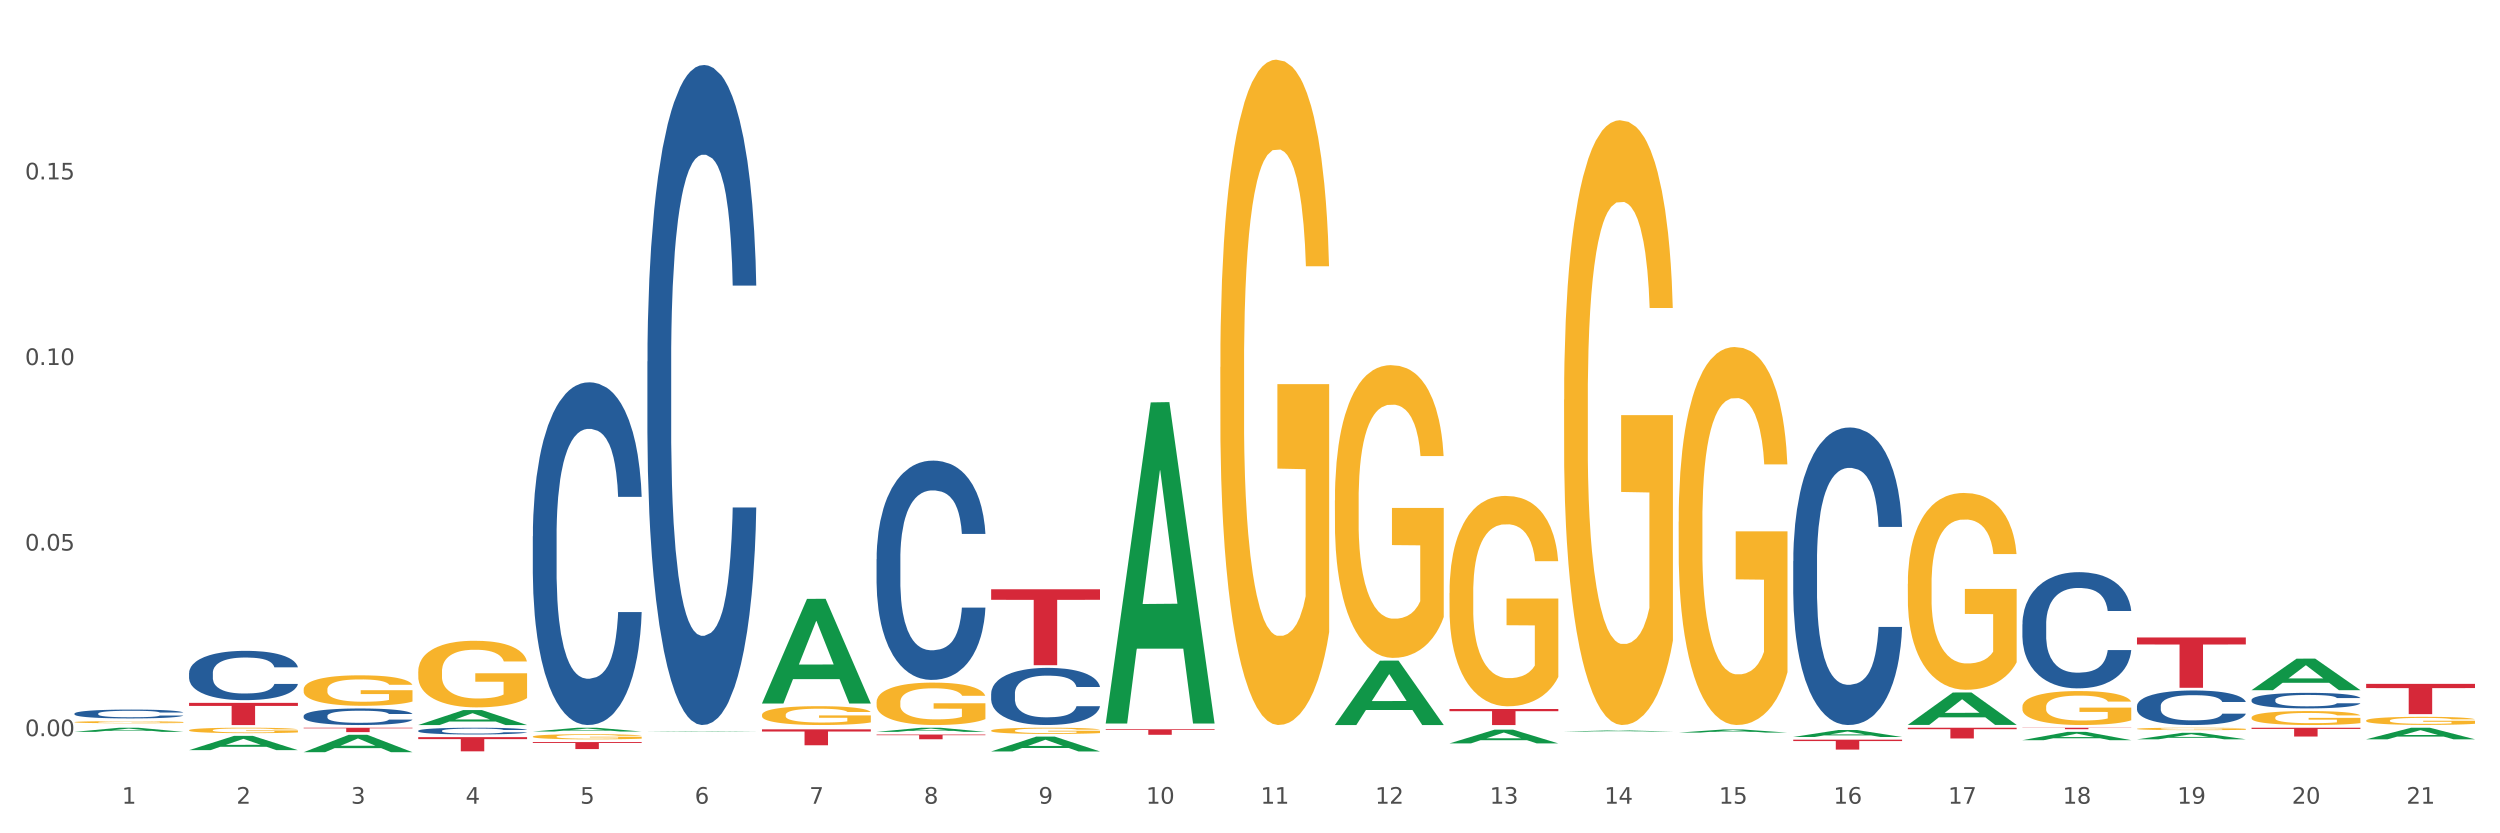 <?xml version="1.0" encoding="utf-8" standalone="no"?>
<!DOCTYPE svg PUBLIC "-//W3C//DTD SVG 1.1//EN"
  "http://www.w3.org/Graphics/SVG/1.1/DTD/svg11.dtd">
<svg xmlns:xlink="http://www.w3.org/1999/xlink" width="1080pt" height="360pt" viewBox="0 0 1080 360" xmlns="http://www.w3.org/2000/svg" version="1.1">
 <rect x="0" y="0" width="1080" height="360" fill="#333333" stroke="none"/>
 <defs>
  <style type="text/css">*{stroke-linejoin: round; stroke-linecap: butt}</style>
 </defs>
 <g id="figure_1">
  <g id="patch_1">
   <path d="M 0 360 
L 1080 360 
L 1080 0 
L 0 0 
z
" style="fill: #ffffff; stroke: #ffffff; stroke-linejoin: miter"/>
  </g>
  <g id="axes_1">
   <g id="matplotlib.axis_1">
    <g id="xtick_1">
     <g id="text_1">
      <!-- 1 -->
      <g style="fill: #4d4d4d" transform="translate(52.633 347.204) scale(0.096 -0.096)">
       <defs>
        <path id="DejaVuSans-31" d="M 794 531 
L 1825 531 
L 1825 4091 
L 703 3866 
L 703 4441 
L 1819 4666 
L 2450 4666 
L 2450 531 
L 3481 531 
L 3481 0 
L 794 0 
L 794 531 
z
" transform="scale(0.016)"/>
       </defs>
       <use xlink:href="#DejaVuSans-31"/>
      </g>
     </g>
    </g>
    <g id="xtick_2">
     <g id="text_2">
      <!-- 2 -->
      <g style="fill: #4d4d4d" transform="translate(102.133 347.204) scale(0.096 -0.096)">
       <defs>
        <path id="DejaVuSans-32" d="M 1228 531 
L 3431 531 
L 3431 0 
L 469 0 
L 469 531 
Q 828 903 1448 1529 
Q 2069 2156 2228 2338 
Q 2531 2678 2651 2914 
Q 2772 3150 2772 3378 
Q 2772 3750 2511 3984 
Q 2250 4219 1831 4219 
Q 1534 4219 1204 4116 
Q 875 4013 500 3803 
L 500 4441 
Q 881 4594 1212 4672 
Q 1544 4750 1819 4750 
Q 2544 4750 2975 4387 
Q 3406 4025 3406 3419 
Q 3406 3131 3298 2873 
Q 3191 2616 2906 2266 
Q 2828 2175 2409 1742 
Q 1991 1309 1228 531 
z
" transform="scale(0.016)"/>
       </defs>
       <use xlink:href="#DejaVuSans-32"/>
      </g>
     </g>
    </g>
    <g id="xtick_3">
     <g id="text_3">
      <!-- 3 -->
      <g style="fill: #4d4d4d" transform="translate(151.633 347.204) scale(0.096 -0.096)">
       <defs>
        <path id="DejaVuSans-33" d="M 2597 2516 
Q 3050 2419 3304 2112 
Q 3559 1806 3559 1356 
Q 3559 666 3084 287 
Q 2609 -91 1734 -91 
Q 1441 -91 1130 -33 
Q 819 25 488 141 
L 488 750 
Q 750 597 1062 519 
Q 1375 441 1716 441 
Q 2309 441 2620 675 
Q 2931 909 2931 1356 
Q 2931 1769 2642 2001 
Q 2353 2234 1838 2234 
L 1294 2234 
L 1294 2753 
L 1863 2753 
Q 2328 2753 2575 2939 
Q 2822 3125 2822 3475 
Q 2822 3834 2567 4026 
Q 2313 4219 1838 4219 
Q 1578 4219 1281 4162 
Q 984 4106 628 3988 
L 628 4550 
Q 988 4650 1302 4700 
Q 1616 4750 1894 4750 
Q 2613 4750 3031 4423 
Q 3450 4097 3450 3541 
Q 3450 3153 3228 2886 
Q 3006 2619 2597 2516 
z
" transform="scale(0.016)"/>
       </defs>
       <use xlink:href="#DejaVuSans-33"/>
      </g>
     </g>
    </g>
    <g id="xtick_4">
     <g id="text_4">
      <!-- 4 -->
      <g style="fill: #4d4d4d" transform="translate(201.133 347.204) scale(0.096 -0.096)">
       <defs>
        <path id="DejaVuSans-34" d="M 2419 4116 
L 825 1625 
L 2419 1625 
L 2419 4116 
z
M 2253 4666 
L 3047 4666 
L 3047 1625 
L 3713 1625 
L 3713 1100 
L 3047 1100 
L 3047 0 
L 2419 0 
L 2419 1100 
L 313 1100 
L 313 1709 
L 2253 4666 
z
" transform="scale(0.016)"/>
       </defs>
       <use xlink:href="#DejaVuSans-34"/>
      </g>
     </g>
    </g>
    <g id="xtick_5">
     <g id="text_5">
      <!-- 5 -->
      <g style="fill: #4d4d4d" transform="translate(250.633 347.204) scale(0.096 -0.096)">
       <defs>
        <path id="DejaVuSans-35" d="M 691 4666 
L 3169 4666 
L 3169 4134 
L 1269 4134 
L 1269 2991 
Q 1406 3038 1543 3061 
Q 1681 3084 1819 3084 
Q 2600 3084 3056 2656 
Q 3513 2228 3513 1497 
Q 3513 744 3044 326 
Q 2575 -91 1722 -91 
Q 1428 -91 1123 -41 
Q 819 9 494 109 
L 494 744 
Q 775 591 1075 516 
Q 1375 441 1709 441 
Q 2250 441 2565 725 
Q 2881 1009 2881 1497 
Q 2881 1984 2565 2268 
Q 2250 2553 1709 2553 
Q 1456 2553 1204 2497 
Q 953 2441 691 2322 
L 691 4666 
z
" transform="scale(0.016)"/>
       </defs>
       <use xlink:href="#DejaVuSans-35"/>
      </g>
     </g>
    </g>
    <g id="xtick_6">
     <g id="text_6">
      <!-- 6 -->
      <g style="fill: #4d4d4d" transform="translate(300.134 347.204) scale(0.096 -0.096)">
       <defs>
        <path id="DejaVuSans-36" d="M 2113 2584 
Q 1688 2584 1439 2293 
Q 1191 2003 1191 1497 
Q 1191 994 1439 701 
Q 1688 409 2113 409 
Q 2538 409 2786 701 
Q 3034 994 3034 1497 
Q 3034 2003 2786 2293 
Q 2538 2584 2113 2584 
z
M 3366 4563 
L 3366 3988 
Q 3128 4100 2886 4159 
Q 2644 4219 2406 4219 
Q 1781 4219 1451 3797 
Q 1122 3375 1075 2522 
Q 1259 2794 1537 2939 
Q 1816 3084 2150 3084 
Q 2853 3084 3261 2657 
Q 3669 2231 3669 1497 
Q 3669 778 3244 343 
Q 2819 -91 2113 -91 
Q 1303 -91 875 529 
Q 447 1150 447 2328 
Q 447 3434 972 4092 
Q 1497 4750 2381 4750 
Q 2619 4750 2861 4703 
Q 3103 4656 3366 4563 
z
" transform="scale(0.016)"/>
       </defs>
       <use xlink:href="#DejaVuSans-36"/>
      </g>
     </g>
    </g>
    <g id="xtick_7">
     <g id="text_7">
      <!-- 7 -->
      <g style="fill: #4d4d4d" transform="translate(349.634 347.204) scale(0.096 -0.096)">
       <defs>
        <path id="DejaVuSans-37" d="M 525 4666 
L 3525 4666 
L 3525 4397 
L 1831 0 
L 1172 0 
L 2766 4134 
L 525 4134 
L 525 4666 
z
" transform="scale(0.016)"/>
       </defs>
       <use xlink:href="#DejaVuSans-37"/>
      </g>
     </g>
    </g>
    <g id="xtick_8">
     <g id="text_8">
      <!-- 8 -->
      <g style="fill: #4d4d4d" transform="translate(399.134 347.204) scale(0.096 -0.096)">
       <defs>
        <path id="DejaVuSans-38" d="M 2034 2216 
Q 1584 2216 1326 1975 
Q 1069 1734 1069 1313 
Q 1069 891 1326 650 
Q 1584 409 2034 409 
Q 2484 409 2743 651 
Q 3003 894 3003 1313 
Q 3003 1734 2745 1975 
Q 2488 2216 2034 2216 
z
M 1403 2484 
Q 997 2584 770 2862 
Q 544 3141 544 3541 
Q 544 4100 942 4425 
Q 1341 4750 2034 4750 
Q 2731 4750 3128 4425 
Q 3525 4100 3525 3541 
Q 3525 3141 3298 2862 
Q 3072 2584 2669 2484 
Q 3125 2378 3379 2068 
Q 3634 1759 3634 1313 
Q 3634 634 3220 271 
Q 2806 -91 2034 -91 
Q 1263 -91 848 271 
Q 434 634 434 1313 
Q 434 1759 690 2068 
Q 947 2378 1403 2484 
z
M 1172 3481 
Q 1172 3119 1398 2916 
Q 1625 2713 2034 2713 
Q 2441 2713 2670 2916 
Q 2900 3119 2900 3481 
Q 2900 3844 2670 4047 
Q 2441 4250 2034 4250 
Q 1625 4250 1398 4047 
Q 1172 3844 1172 3481 
z
" transform="scale(0.016)"/>
       </defs>
       <use xlink:href="#DejaVuSans-38"/>
      </g>
     </g>
    </g>
    <g id="xtick_9">
     <g id="text_9">
      <!-- 9 -->
      <g style="fill: #4d4d4d" transform="translate(448.634 347.204) scale(0.096 -0.096)">
       <defs>
        <path id="DejaVuSans-39" d="M 703 97 
L 703 672 
Q 941 559 1184 500 
Q 1428 441 1663 441 
Q 2288 441 2617 861 
Q 2947 1281 2994 2138 
Q 2813 1869 2534 1725 
Q 2256 1581 1919 1581 
Q 1219 1581 811 2004 
Q 403 2428 403 3163 
Q 403 3881 828 4315 
Q 1253 4750 1959 4750 
Q 2769 4750 3195 4129 
Q 3622 3509 3622 2328 
Q 3622 1225 3098 567 
Q 2575 -91 1691 -91 
Q 1453 -91 1209 -44 
Q 966 3 703 97 
z
M 1959 2075 
Q 2384 2075 2632 2365 
Q 2881 2656 2881 3163 
Q 2881 3666 2632 3958 
Q 2384 4250 1959 4250 
Q 1534 4250 1286 3958 
Q 1038 3666 1038 3163 
Q 1038 2656 1286 2365 
Q 1534 2075 1959 2075 
z
" transform="scale(0.016)"/>
       </defs>
       <use xlink:href="#DejaVuSans-39"/>
      </g>
     </g>
    </g>
    <g id="xtick_10">
     <g id="text_10">
      <!-- 10 -->
      <g style="fill: #4d4d4d" transform="translate(495.079 347.204) scale(0.096 -0.096)">
       <defs>
        <path id="DejaVuSans-30" d="M 2034 4250 
Q 1547 4250 1301 3770 
Q 1056 3291 1056 2328 
Q 1056 1369 1301 889 
Q 1547 409 2034 409 
Q 2525 409 2770 889 
Q 3016 1369 3016 2328 
Q 3016 3291 2770 3770 
Q 2525 4250 2034 4250 
z
M 2034 4750 
Q 2819 4750 3233 4129 
Q 3647 3509 3647 2328 
Q 3647 1150 3233 529 
Q 2819 -91 2034 -91 
Q 1250 -91 836 529 
Q 422 1150 422 2328 
Q 422 3509 836 4129 
Q 1250 4750 2034 4750 
z
" transform="scale(0.016)"/>
       </defs>
       <use xlink:href="#DejaVuSans-31"/>
       <use xlink:href="#DejaVuSans-30" transform="translate(63.623 0)"/>
      </g>
     </g>
    </g>
    <g id="xtick_11">
     <g id="text_11">
      <!-- 11 -->
      <g style="fill: #4d4d4d" transform="translate(544.58 347.204) scale(0.096 -0.096)">
       <use xlink:href="#DejaVuSans-31"/>
       <use xlink:href="#DejaVuSans-31" transform="translate(63.623 0)"/>
      </g>
     </g>
    </g>
    <g id="xtick_12">
     <g id="text_12">
      <!-- 12 -->
      <g style="fill: #4d4d4d" transform="translate(594.08 347.204) scale(0.096 -0.096)">
       <use xlink:href="#DejaVuSans-31"/>
       <use xlink:href="#DejaVuSans-32" transform="translate(63.623 0)"/>
      </g>
     </g>
    </g>
    <g id="xtick_13">
     <g id="text_13">
      <!-- 13 -->
      <g style="fill: #4d4d4d" transform="translate(643.58 347.204) scale(0.096 -0.096)">
       <use xlink:href="#DejaVuSans-31"/>
       <use xlink:href="#DejaVuSans-33" transform="translate(63.623 0)"/>
      </g>
     </g>
    </g>
    <g id="xtick_14">
     <g id="text_14">
      <!-- 14 -->
      <g style="fill: #4d4d4d" transform="translate(693.08 347.204) scale(0.096 -0.096)">
       <use xlink:href="#DejaVuSans-31"/>
       <use xlink:href="#DejaVuSans-34" transform="translate(63.623 0)"/>
      </g>
     </g>
    </g>
    <g id="xtick_15">
     <g id="text_15">
      <!-- 15 -->
      <g style="fill: #4d4d4d" transform="translate(742.58 347.204) scale(0.096 -0.096)">
       <use xlink:href="#DejaVuSans-31"/>
       <use xlink:href="#DejaVuSans-35" transform="translate(63.623 0)"/>
      </g>
     </g>
    </g>
    <g id="xtick_16">
     <g id="text_16">
      <!-- 16 -->
      <g style="fill: #4d4d4d" transform="translate(792.08 347.204) scale(0.096 -0.096)">
       <use xlink:href="#DejaVuSans-31"/>
       <use xlink:href="#DejaVuSans-36" transform="translate(63.623 0)"/>
      </g>
     </g>
    </g>
    <g id="xtick_17">
     <g id="text_17">
      <!-- 17 -->
      <g style="fill: #4d4d4d" transform="translate(841.58 347.204) scale(0.096 -0.096)">
       <use xlink:href="#DejaVuSans-31"/>
       <use xlink:href="#DejaVuSans-37" transform="translate(63.623 0)"/>
      </g>
     </g>
    </g>
    <g id="xtick_18">
     <g id="text_18">
      <!-- 18 -->
      <g style="fill: #4d4d4d" transform="translate(891.08 347.204) scale(0.096 -0.096)">
       <use xlink:href="#DejaVuSans-31"/>
       <use xlink:href="#DejaVuSans-38" transform="translate(63.623 0)"/>
      </g>
     </g>
    </g>
    <g id="xtick_19">
     <g id="text_19">
      <!-- 19 -->
      <g style="fill: #4d4d4d" transform="translate(940.58 347.204) scale(0.096 -0.096)">
       <use xlink:href="#DejaVuSans-31"/>
       <use xlink:href="#DejaVuSans-39" transform="translate(63.623 0)"/>
      </g>
     </g>
    </g>
    <g id="xtick_20">
     <g id="text_20">
      <!-- 20 -->
      <g style="fill: #4d4d4d" transform="translate(990.08 347.204) scale(0.096 -0.096)">
       <use xlink:href="#DejaVuSans-32"/>
       <use xlink:href="#DejaVuSans-30" transform="translate(63.623 0)"/>
      </g>
     </g>
    </g>
    <g id="xtick_21">
     <g id="text_21">
      <!-- 21 -->
      <g style="fill: #4d4d4d" transform="translate(1039.58 347.204) scale(0.096 -0.096)">
       <use xlink:href="#DejaVuSans-32"/>
       <use xlink:href="#DejaVuSans-31" transform="translate(63.623 0)"/>
      </g>
     </g>
    </g>
    <g id="xtick_22"/>
    <g id="xtick_23"/>
    <g id="xtick_24"/>
    <g id="xtick_25"/>
    <g id="xtick_26"/>
    <g id="xtick_27"/>
    <g id="xtick_28"/>
    <g id="xtick_29"/>
    <g id="xtick_30"/>
    <g id="xtick_31"/>
    <g id="xtick_32"/>
    <g id="xtick_33"/>
    <g id="xtick_34"/>
    <g id="xtick_35"/>
    <g id="xtick_36"/>
    <g id="xtick_37"/>
    <g id="xtick_38"/>
    <g id="xtick_39"/>
    <g id="xtick_40"/>
    <g id="xtick_41"/>
   </g>
   <g id="matplotlib.axis_2">
    <g id="ytick_1">
     <g id="text_22">
      <!-- 0.00 -->
      <g style="fill: #4d4d4d" transform="translate(10.8 318.016) scale(0.096 -0.096)">
       <defs>
        <path id="DejaVuSans-2e" d="M 684 794 
L 1344 794 
L 1344 0 
L 684 0 
L 684 794 
z
" transform="scale(0.016)"/>
       </defs>
       <use xlink:href="#DejaVuSans-30"/>
       <use xlink:href="#DejaVuSans-2e" transform="translate(63.623 0)"/>
       <use xlink:href="#DejaVuSans-30" transform="translate(95.41 0)"/>
       <use xlink:href="#DejaVuSans-30" transform="translate(159.033 0)"/>
      </g>
     </g>
    </g>
    <g id="ytick_2">
     <g id="text_23">
      <!-- 0.05 -->
      <g style="fill: #4d4d4d" transform="translate(10.8 237.848) scale(0.096 -0.096)">
       <use xlink:href="#DejaVuSans-30"/>
       <use xlink:href="#DejaVuSans-2e" transform="translate(63.623 0)"/>
       <use xlink:href="#DejaVuSans-30" transform="translate(95.41 0)"/>
       <use xlink:href="#DejaVuSans-35" transform="translate(159.033 0)"/>
      </g>
     </g>
    </g>
    <g id="ytick_3">
     <g id="text_24">
      <!-- 0.10 -->
      <g style="fill: #4d4d4d" transform="translate(10.8 157.68) scale(0.096 -0.096)">
       <use xlink:href="#DejaVuSans-30"/>
       <use xlink:href="#DejaVuSans-2e" transform="translate(63.623 0)"/>
       <use xlink:href="#DejaVuSans-31" transform="translate(95.41 0)"/>
       <use xlink:href="#DejaVuSans-30" transform="translate(159.033 0)"/>
      </g>
     </g>
    </g>
    <g id="ytick_4">
     <g id="text_25">
      <!-- 0.15 -->
      <g style="fill: #4d4d4d" transform="translate(10.8 77.512) scale(0.096 -0.096)">
       <use xlink:href="#DejaVuSans-30"/>
       <use xlink:href="#DejaVuSans-2e" transform="translate(63.623 0)"/>
       <use xlink:href="#DejaVuSans-31" transform="translate(95.41 0)"/>
       <use xlink:href="#DejaVuSans-35" transform="translate(159.033 0)"/>
      </g>
     </g>
    </g>
    <g id="ytick_5"/>
    <g id="ytick_6"/>
    <g id="ytick_7"/>
    <g id="ytick_8"/>
   </g>
   <g id="PolyCollection_1">
    <path d="M 32.175 316.157 
L 32.223 316.155 
L 51.615 314.371 
L 59.663 314.369 
L 79.2 316.16 
L 69.892 316.16 
L 65.674 315.743 
L 45.652 315.743 
L 45.507 315.75 
L 41.435 316.16 
L 32.175 316.16 
L 32.175 316.157 
L 48.173 315.494 
L 63.153 315.493 
L 55.736 314.751 
L 55.639 314.748 
L 55.542 314.753 
L 48.125 315.493 
L 48.173 315.494 
L 32.175 316.157 
z
" clip-path="url(#pf7243d9b97)" style="fill: #109648"/>
    <path d="M 230.175 231.681 
L 230.231 231.546 
L 230.231 227.76 
L 230.397 222.622 
L 231.009 213.157 
L 231.787 205.991 
L 233.121 197.608 
L 233.844 194.092 
L 234.789 190.171 
L 236.734 183.816 
L 238.957 178.408 
L 240.514 175.433 
L 241.681 173.54 
L 244.294 170.16 
L 245.794 168.672 
L 247.351 167.455 
L 248.685 166.644 
L 250.908 165.698 
L 252.687 165.292 
L 254.744 165.157 
L 256.467 165.292 
L 258.746 165.833 
L 262.081 167.455 
L 263.359 168.402 
L 265.082 170.025 
L 266.861 172.188 
L 268.306 174.351 
L 269.974 177.461 
L 271.697 181.518 
L 273.365 186.656 
L 274.532 191.388 
L 275.477 196.391 
L 276.311 202.476 
L 276.922 209.101 
L 277.2 214.645 
L 267.028 214.645 
L 266.75 209.642 
L 266.194 204.233 
L 265.638 200.583 
L 265.027 197.608 
L 264.082 194.228 
L 263.248 192.064 
L 261.859 189.495 
L 260.58 187.873 
L 259.524 186.926 
L 258.245 186.115 
L 255.522 185.304 
L 253.576 185.304 
L 252.353 185.574 
L 250.853 186.25 
L 249.574 187.197 
L 248.073 188.819 
L 246.906 190.577 
L 245.739 192.875 
L 245.072 194.498 
L 244.071 197.473 
L 243.404 199.906 
L 242.515 204.098 
L 242.015 207.073 
L 241.125 214.78 
L 240.736 220.459 
L 240.569 224.38 
L 240.458 228.707 
L 240.458 249.8 
L 240.792 259.265 
L 241.07 263.321 
L 241.514 267.918 
L 242.348 273.868 
L 243.571 279.682 
L 244.849 283.874 
L 245.906 286.443 
L 246.906 288.336 
L 247.907 289.823 
L 249.13 291.175 
L 250.13 291.986 
L 251.631 292.798 
L 253.41 293.203 
L 254.799 293.203 
L 257.634 292.527 
L 258.913 291.851 
L 260.135 290.905 
L 261.469 289.417 
L 262.526 287.795 
L 263.137 286.578 
L 264.137 284.009 
L 264.916 281.305 
L 265.583 278.195 
L 266.027 275.49 
L 266.528 271.434 
L 266.917 266.837 
L 267.028 264.403 
L 277.2 264.403 
L 276.978 269.271 
L 276.589 274.003 
L 275.81 280.358 
L 275.199 284.009 
L 274.254 288.471 
L 273.253 292.257 
L 271.864 296.448 
L 270.585 299.558 
L 269.251 302.262 
L 267.806 304.696 
L 265.194 308.077 
L 264.249 309.023 
L 262.248 310.646 
L 260.691 311.592 
L 258.412 312.539 
L 256.078 313.079 
L 253.632 313.215 
L 251.464 312.944 
L 249.074 312.133 
L 247.573 311.322 
L 245.906 310.105 
L 243.96 308.212 
L 242.126 305.913 
L 240.403 303.209 
L 238.791 300.099 
L 237.29 296.584 
L 235.344 290.769 
L 233.899 285.09 
L 232.843 279.817 
L 232.12 275.355 
L 231.398 269.676 
L 231.009 265.755 
L 230.397 256.29 
L 230.175 247.501 
L 230.175 231.681 
z
" clip-path="url(#pf7243d9b97)" style="fill: #255c99"/>
    <path d="M 180.675 315.683 
L 180.731 315.68 
L 180.731 315.605 
L 180.897 315.504 
L 181.509 315.317 
L 182.287 315.175 
L 183.621 315.01 
L 184.344 314.94 
L 185.289 314.863 
L 187.234 314.738 
L 189.457 314.631 
L 191.014 314.572 
L 192.181 314.535 
L 194.794 314.468 
L 196.294 314.439 
L 197.851 314.415 
L 199.185 314.398 
L 201.408 314.38 
L 203.187 314.372 
L 205.244 314.369 
L 206.967 314.372 
L 209.246 314.382 
L 212.581 314.415 
L 213.859 314.433 
L 215.582 314.465 
L 217.361 314.508 
L 218.806 314.551 
L 220.474 314.612 
L 222.197 314.692 
L 223.865 314.794 
L 225.032 314.887 
L 225.977 314.986 
L 226.811 315.106 
L 227.422 315.237 
L 227.7 315.346 
L 217.528 315.346 
L 217.25 315.247 
L 216.694 315.141 
L 216.138 315.069 
L 215.527 315.01 
L 214.582 314.943 
L 213.748 314.9 
L 212.359 314.85 
L 211.08 314.818 
L 210.024 314.799 
L 208.745 314.783 
L 206.022 314.767 
L 204.076 314.767 
L 202.853 314.772 
L 201.353 314.786 
L 200.074 314.804 
L 198.573 314.836 
L 197.406 314.871 
L 196.239 314.916 
L 195.572 314.948 
L 194.571 315.007 
L 193.904 315.055 
L 193.015 315.138 
L 192.515 315.197 
L 191.625 315.349 
L 191.236 315.461 
L 191.069 315.538 
L 190.958 315.624 
L 190.958 316.04 
L 191.292 316.227 
L 191.57 316.307 
L 192.014 316.398 
L 192.848 316.515 
L 194.071 316.63 
L 195.349 316.713 
L 196.406 316.764 
L 197.406 316.801 
L 198.407 316.83 
L 199.63 316.857 
L 200.63 316.873 
L 202.131 316.889 
L 203.91 316.897 
L 205.299 316.897 
L 208.134 316.884 
L 209.412 316.87 
L 210.635 316.852 
L 211.969 316.822 
L 213.026 316.79 
L 213.637 316.766 
L 214.637 316.716 
L 215.416 316.662 
L 216.083 316.601 
L 216.527 316.547 
L 217.028 316.467 
L 217.417 316.377 
L 217.528 316.329 
L 227.7 316.329 
L 227.478 316.425 
L 227.089 316.518 
L 226.31 316.644 
L 225.699 316.716 
L 224.754 316.804 
L 223.753 316.879 
L 222.364 316.961 
L 221.085 317.023 
L 219.751 317.076 
L 218.306 317.124 
L 215.694 317.191 
L 214.749 317.21 
L 212.748 317.242 
L 211.191 317.26 
L 208.912 317.279 
L 206.578 317.29 
L 204.132 317.292 
L 201.964 317.287 
L 199.574 317.271 
L 198.073 317.255 
L 196.406 317.231 
L 194.46 317.194 
L 192.626 317.148 
L 190.903 317.095 
L 189.291 317.033 
L 187.79 316.964 
L 185.844 316.849 
L 184.399 316.737 
L 183.343 316.633 
L 182.62 316.545 
L 181.898 316.433 
L 181.509 316.355 
L 180.897 316.168 
L 180.675 315.995 
L 180.675 315.683 
z
" clip-path="url(#pf7243d9b97)" style="fill: #255c99"/>
    <path d="M 131.175 309.275 
L 131.231 309.269 
L 131.231 309.086 
L 131.397 308.837 
L 132.009 308.38 
L 132.787 308.034 
L 134.121 307.629 
L 134.844 307.459 
L 135.789 307.269 
L 137.734 306.962 
L 139.957 306.701 
L 141.514 306.557 
L 142.681 306.466 
L 145.294 306.302 
L 146.794 306.231 
L 148.351 306.172 
L 149.685 306.133 
L 151.908 306.087 
L 153.687 306.067 
L 155.744 306.061 
L 157.467 306.067 
L 159.746 306.093 
L 163.081 306.172 
L 164.359 306.218 
L 166.082 306.296 
L 167.861 306.4 
L 169.306 306.505 
L 170.974 306.655 
L 172.697 306.851 
L 174.365 307.1 
L 175.532 307.328 
L 176.477 307.57 
L 177.311 307.864 
L 177.922 308.184 
L 178.2 308.452 
L 168.028 308.452 
L 167.75 308.21 
L 167.194 307.949 
L 166.638 307.772 
L 166.027 307.629 
L 165.082 307.465 
L 164.248 307.361 
L 162.859 307.237 
L 161.58 307.158 
L 160.524 307.113 
L 159.245 307.073 
L 156.522 307.034 
L 154.576 307.034 
L 153.353 307.047 
L 151.853 307.08 
L 150.574 307.126 
L 149.073 307.204 
L 147.906 307.289 
L 146.739 307.4 
L 146.072 307.478 
L 145.071 307.622 
L 144.404 307.74 
L 143.515 307.942 
L 143.015 308.086 
L 142.125 308.458 
L 141.736 308.733 
L 141.569 308.922 
L 141.458 309.131 
L 141.458 310.151 
L 141.792 310.608 
L 142.07 310.804 
L 142.514 311.026 
L 143.348 311.313 
L 144.571 311.594 
L 145.849 311.797 
L 146.906 311.921 
L 147.906 312.013 
L 148.907 312.084 
L 150.13 312.15 
L 151.13 312.189 
L 152.631 312.228 
L 154.41 312.248 
L 155.799 312.248 
L 158.634 312.215 
L 159.912 312.182 
L 161.135 312.137 
L 162.469 312.065 
L 163.526 311.986 
L 164.137 311.928 
L 165.137 311.803 
L 165.916 311.673 
L 166.583 311.523 
L 167.027 311.392 
L 167.528 311.196 
L 167.917 310.974 
L 168.028 310.856 
L 178.2 310.856 
L 177.978 311.091 
L 177.589 311.32 
L 176.81 311.627 
L 176.199 311.803 
L 175.254 312.019 
L 174.253 312.202 
L 172.864 312.405 
L 171.585 312.555 
L 170.251 312.685 
L 168.806 312.803 
L 166.194 312.966 
L 165.249 313.012 
L 163.248 313.091 
L 161.691 313.136 
L 159.412 313.182 
L 157.078 313.208 
L 154.632 313.215 
L 152.464 313.202 
L 150.074 313.162 
L 148.573 313.123 
L 146.906 313.064 
L 144.96 312.973 
L 143.126 312.862 
L 141.403 312.731 
L 139.791 312.581 
L 138.29 312.411 
L 136.344 312.13 
L 134.899 311.856 
L 133.843 311.601 
L 133.12 311.385 
L 132.398 311.111 
L 132.009 310.922 
L 131.397 310.464 
L 131.175 310.04 
L 131.175 309.275 
z
" clip-path="url(#pf7243d9b97)" style="fill: #255c99"/>
    <path d="M 81.675 290.737 
L 81.731 290.718 
L 81.731 290.173 
L 81.897 289.434 
L 82.509 288.071 
L 83.287 287.04 
L 84.621 285.834 
L 85.344 285.328 
L 86.289 284.763 
L 88.234 283.849 
L 90.457 283.071 
L 92.014 282.642 
L 93.181 282.37 
L 95.794 281.884 
L 97.294 281.669 
L 98.851 281.494 
L 100.185 281.378 
L 102.408 281.241 
L 104.187 281.183 
L 106.244 281.164 
L 107.967 281.183 
L 110.246 281.261 
L 113.581 281.494 
L 114.859 281.631 
L 116.582 281.864 
L 118.361 282.175 
L 119.806 282.487 
L 121.474 282.934 
L 123.197 283.518 
L 124.865 284.258 
L 126.032 284.939 
L 126.977 285.659 
L 127.811 286.534 
L 128.422 287.488 
L 128.7 288.286 
L 118.528 288.286 
L 118.25 287.566 
L 117.694 286.787 
L 117.138 286.262 
L 116.527 285.834 
L 115.582 285.347 
L 114.748 285.036 
L 113.359 284.666 
L 112.08 284.433 
L 111.024 284.296 
L 109.745 284.18 
L 107.022 284.063 
L 105.076 284.063 
L 103.853 284.102 
L 102.353 284.199 
L 101.074 284.335 
L 99.573 284.569 
L 98.406 284.822 
L 97.239 285.153 
L 96.572 285.386 
L 95.571 285.814 
L 94.904 286.164 
L 94.015 286.768 
L 93.515 287.196 
L 92.625 288.305 
L 92.236 289.122 
L 92.069 289.687 
L 91.958 290.309 
L 91.958 293.345 
L 92.292 294.707 
L 92.57 295.291 
L 93.014 295.952 
L 93.848 296.809 
L 95.071 297.645 
L 96.349 298.249 
L 97.406 298.618 
L 98.406 298.891 
L 99.407 299.105 
L 100.63 299.299 
L 101.63 299.416 
L 103.131 299.533 
L 104.91 299.591 
L 106.299 299.591 
L 109.134 299.494 
L 110.412 299.397 
L 111.635 299.26 
L 112.969 299.046 
L 114.026 298.813 
L 114.637 298.638 
L 115.638 298.268 
L 116.416 297.879 
L 117.083 297.431 
L 117.527 297.042 
L 118.028 296.458 
L 118.417 295.797 
L 118.528 295.446 
L 128.7 295.446 
L 128.478 296.147 
L 128.089 296.828 
L 127.31 297.743 
L 126.699 298.268 
L 125.754 298.91 
L 124.753 299.455 
L 123.364 300.058 
L 122.085 300.506 
L 120.751 300.895 
L 119.306 301.245 
L 116.694 301.732 
L 115.749 301.868 
L 113.748 302.101 
L 112.191 302.238 
L 109.912 302.374 
L 107.578 302.452 
L 105.132 302.471 
L 102.964 302.432 
L 100.574 302.315 
L 99.073 302.199 
L 97.406 302.024 
L 95.46 301.751 
L 93.626 301.42 
L 91.903 301.031 
L 90.291 300.584 
L 88.79 300.078 
L 86.844 299.241 
L 85.399 298.424 
L 84.343 297.665 
L 83.62 297.023 
L 82.898 296.205 
L 82.509 295.641 
L 81.897 294.279 
L 81.675 293.014 
L 81.675 290.737 
z
" clip-path="url(#pf7243d9b97)" style="fill: #255c99"/>
    <path d="M 32.175 308.255 
L 32.231 308.252 
L 32.231 308.154 
L 32.397 308.021 
L 33.009 307.775 
L 33.787 307.59 
L 35.121 307.373 
L 35.844 307.282 
L 36.789 307.18 
L 38.734 307.015 
L 40.957 306.875 
L 42.514 306.798 
L 43.681 306.749 
L 46.294 306.662 
L 47.794 306.623 
L 49.351 306.592 
L 50.685 306.571 
L 52.908 306.546 
L 54.687 306.536 
L 56.744 306.532 
L 58.467 306.536 
L 60.746 306.55 
L 64.081 306.592 
L 65.359 306.616 
L 67.082 306.658 
L 68.861 306.714 
L 70.306 306.77 
L 71.974 306.851 
L 73.697 306.956 
L 75.365 307.089 
L 76.532 307.212 
L 77.477 307.341 
L 78.311 307.499 
L 78.922 307.67 
L 79.2 307.814 
L 69.028 307.814 
L 68.75 307.684 
L 68.194 307.544 
L 67.638 307.45 
L 67.027 307.373 
L 66.082 307.285 
L 65.248 307.229 
L 63.859 307.163 
L 62.58 307.121 
L 61.524 307.096 
L 60.245 307.075 
L 57.522 307.054 
L 55.576 307.054 
L 54.353 307.061 
L 52.853 307.078 
L 51.574 307.103 
L 50.073 307.145 
L 48.906 307.191 
L 47.739 307.25 
L 47.072 307.292 
L 46.071 307.369 
L 45.404 307.432 
L 44.515 307.541 
L 44.015 307.618 
L 43.125 307.817 
L 42.736 307.964 
L 42.569 308.066 
L 42.458 308.178 
L 42.458 308.724 
L 42.792 308.97 
L 43.07 309.075 
L 43.514 309.194 
L 44.348 309.348 
L 45.571 309.498 
L 46.849 309.607 
L 47.906 309.673 
L 48.906 309.722 
L 49.907 309.761 
L 51.13 309.796 
L 52.13 309.817 
L 53.631 309.838 
L 55.41 309.849 
L 56.799 309.849 
L 59.634 309.831 
L 60.913 309.814 
L 62.135 309.789 
L 63.469 309.751 
L 64.526 309.708 
L 65.137 309.677 
L 66.138 309.61 
L 66.916 309.54 
L 67.583 309.46 
L 68.027 309.39 
L 68.528 309.285 
L 68.917 309.166 
L 69.028 309.103 
L 79.2 309.103 
L 78.978 309.229 
L 78.589 309.351 
L 77.81 309.516 
L 77.199 309.61 
L 76.254 309.726 
L 75.253 309.824 
L 73.864 309.933 
L 72.585 310.013 
L 71.251 310.083 
L 69.806 310.146 
L 67.194 310.234 
L 66.249 310.258 
L 64.248 310.3 
L 62.691 310.325 
L 60.412 310.349 
L 58.078 310.363 
L 55.632 310.367 
L 53.464 310.36 
L 51.074 310.339 
L 49.573 310.318 
L 47.906 310.286 
L 45.96 310.237 
L 44.126 310.178 
L 42.403 310.108 
L 40.791 310.027 
L 39.29 309.936 
L 37.344 309.786 
L 35.899 309.638 
L 34.843 309.502 
L 34.12 309.386 
L 33.398 309.239 
L 33.009 309.138 
L 32.397 308.893 
L 32.175 308.665 
L 32.175 308.255 
z
" clip-path="url(#pf7243d9b97)" style="fill: #255c99"/>
    <path d="M 81.675 303.626 
L 128.7 303.626 
L 128.7 304.958 
L 110.202 304.967 
L 110.202 313.215 
L 100.062 313.215 
L 100.062 304.967 
L 81.675 304.958 
L 81.675 303.635 
L 81.675 303.626 
z
" clip-path="url(#pf7243d9b97)" style="fill: #d62839"/>
    <path d="M 131.175 314.369 
L 178.2 314.369 
L 178.2 314.635 
L 159.702 314.637 
L 159.702 316.281 
L 149.562 316.281 
L 149.562 314.637 
L 131.175 314.635 
L 131.175 314.371 
L 131.175 314.369 
z
" clip-path="url(#pf7243d9b97)" style="fill: #d62839"/>
    <path d="M 180.675 318.447 
L 227.7 318.447 
L 227.7 319.299 
L 209.202 319.305 
L 209.202 324.581 
L 199.062 324.581 
L 199.062 319.305 
L 180.675 319.299 
L 180.675 318.452 
L 180.675 318.447 
z
" clip-path="url(#pf7243d9b97)" style="fill: #d62839"/>
    <path d="M 230.175 320.559 
L 277.2 320.559 
L 277.2 320.982 
L 258.702 320.985 
L 258.702 323.606 
L 248.562 323.606 
L 248.562 320.985 
L 230.175 320.982 
L 230.175 320.562 
L 230.175 320.559 
z
" clip-path="url(#pf7243d9b97)" style="fill: #d62839"/>
    <path d="M 329.175 315.069 
L 376.2 315.069 
L 376.2 316.027 
L 357.702 316.033 
L 357.702 321.96 
L 347.562 321.96 
L 347.562 316.033 
L 329.175 316.027 
L 329.175 315.076 
L 329.175 315.069 
z
" clip-path="url(#pf7243d9b97)" style="fill: #d62839"/>
    <path d="M 378.675 317.318 
L 425.7 317.318 
L 425.7 317.602 
L 407.202 317.604 
L 407.202 319.359 
L 397.062 319.359 
L 397.062 317.604 
L 378.675 317.602 
L 378.675 317.32 
L 378.675 317.318 
z
" clip-path="url(#pf7243d9b97)" style="fill: #d62839"/>
    <path d="M 428.175 254.558 
L 475.2 254.558 
L 475.2 259.117 
L 456.702 259.148 
L 456.702 287.366 
L 446.562 287.366 
L 446.562 259.148 
L 428.175 259.117 
L 428.175 254.589 
L 428.175 254.558 
z
" clip-path="url(#pf7243d9b97)" style="fill: #d62839"/>
    <path d="M 477.675 315.04 
L 524.7 315.04 
L 524.7 315.371 
L 506.202 315.373 
L 506.202 317.422 
L 496.062 317.422 
L 496.062 315.373 
L 477.675 315.371 
L 477.675 315.042 
L 477.675 315.04 
z
" clip-path="url(#pf7243d9b97)" style="fill: #d62839"/>
    <path d="M 626.175 306.28 
L 673.2 306.28 
L 673.2 307.244 
L 654.702 307.25 
L 654.702 313.215 
L 644.562 313.215 
L 644.562 307.25 
L 626.175 307.244 
L 626.175 306.287 
L 626.175 306.28 
z
" clip-path="url(#pf7243d9b97)" style="fill: #d62839"/>
    <path d="M 774.675 319.534 
L 821.7 319.534 
L 821.7 320.13 
L 803.202 320.134 
L 803.202 323.819 
L 793.062 323.819 
L 793.062 320.134 
L 774.675 320.13 
L 774.675 319.538 
L 774.675 319.534 
z
" clip-path="url(#pf7243d9b97)" style="fill: #d62839"/>
    <path d="M 824.175 314.369 
L 871.2 314.369 
L 871.2 315.016 
L 852.702 315.02 
L 852.702 319.023 
L 842.562 319.023 
L 842.562 315.02 
L 824.175 315.016 
L 824.175 314.373 
L 824.175 314.369 
z
" clip-path="url(#pf7243d9b97)" style="fill: #d62839"/>
    <path d="M 873.675 314.369 
L 920.7 314.369 
L 920.7 314.459 
L 902.202 314.46 
L 902.202 315.017 
L 892.062 315.017 
L 892.062 314.46 
L 873.675 314.459 
L 873.675 314.37 
L 873.675 314.369 
z
" clip-path="url(#pf7243d9b97)" style="fill: #d62839"/>
    <path d="M 923.175 275.396 
L 970.2 275.396 
L 970.2 278.416 
L 951.702 278.436 
L 951.702 297.128 
L 941.562 297.128 
L 941.562 278.436 
L 923.175 278.416 
L 923.175 275.416 
L 923.175 275.396 
z
" clip-path="url(#pf7243d9b97)" style="fill: #d62839"/>
    <path d="M 972.675 314.369 
L 1019.7 314.369 
L 1019.7 314.898 
L 1001.202 314.901 
L 1001.202 318.174 
L 991.062 318.174 
L 991.062 314.901 
L 972.675 314.898 
L 972.675 314.373 
L 972.675 314.369 
z
" clip-path="url(#pf7243d9b97)" style="fill: #d62839"/>
    <path d="M 279.675 156.194 
L 279.731 155.934 
L 279.731 148.642 
L 279.897 138.747 
L 280.509 120.519 
L 281.287 106.718 
L 282.621 90.573 
L 283.344 83.803 
L 284.289 76.251 
L 286.234 64.013 
L 288.457 53.597 
L 290.014 47.868 
L 291.181 44.222 
L 293.794 37.712 
L 295.294 34.848 
L 296.851 32.504 
L 298.185 30.942 
L 300.408 29.119 
L 302.187 28.338 
L 304.244 28.078 
L 305.967 28.338 
L 308.246 29.38 
L 311.581 32.504 
L 312.859 34.327 
L 314.582 37.452 
L 316.361 41.618 
L 317.806 45.785 
L 319.474 51.774 
L 321.197 59.586 
L 322.865 69.481 
L 324.032 78.595 
L 324.977 88.23 
L 325.811 99.948 
L 326.422 112.707 
L 326.7 123.384 
L 316.528 123.384 
L 316.25 113.749 
L 315.694 103.333 
L 315.138 96.302 
L 314.527 90.573 
L 313.582 84.063 
L 312.748 79.897 
L 311.359 74.949 
L 310.08 71.825 
L 309.024 70.002 
L 307.745 68.439 
L 305.022 66.877 
L 303.076 66.877 
L 301.853 67.398 
L 300.353 68.7 
L 299.074 70.523 
L 297.573 73.647 
L 296.406 77.033 
L 295.239 81.459 
L 294.572 84.584 
L 293.571 90.313 
L 292.904 95 
L 292.015 103.073 
L 291.515 108.801 
L 290.625 123.644 
L 290.236 134.581 
L 290.069 142.132 
L 289.958 150.465 
L 289.958 191.087 
L 290.292 209.315 
L 290.57 217.127 
L 291.014 225.981 
L 291.848 237.439 
L 293.071 248.636 
L 294.349 256.708 
L 295.406 261.656 
L 296.406 265.301 
L 297.407 268.166 
L 298.63 270.77 
L 299.63 272.332 
L 301.131 273.894 
L 302.91 274.676 
L 304.299 274.676 
L 307.134 273.374 
L 308.413 272.072 
L 309.635 270.249 
L 310.969 267.384 
L 312.026 264.26 
L 312.637 261.916 
L 313.637 256.968 
L 314.416 251.76 
L 315.083 245.771 
L 315.527 240.563 
L 316.028 232.751 
L 316.417 223.898 
L 316.528 219.211 
L 326.7 219.211 
L 326.478 228.585 
L 326.089 237.699 
L 325.31 249.938 
L 324.699 256.968 
L 323.754 265.562 
L 322.753 272.853 
L 321.364 280.925 
L 320.085 286.914 
L 318.751 292.122 
L 317.306 296.81 
L 314.694 303.32 
L 313.749 305.142 
L 311.748 308.267 
L 310.191 310.09 
L 307.912 311.913 
L 305.578 312.954 
L 303.132 313.215 
L 300.964 312.694 
L 298.574 311.131 
L 297.073 309.569 
L 295.406 307.226 
L 293.46 303.58 
L 291.626 299.153 
L 289.903 293.945 
L 288.291 287.956 
L 286.79 281.186 
L 284.844 269.988 
L 283.399 259.052 
L 282.343 248.896 
L 281.62 240.303 
L 280.898 229.366 
L 280.509 221.815 
L 279.897 203.587 
L 279.675 186.661 
L 279.675 156.194 
z
" clip-path="url(#pf7243d9b97)" style="fill: #255c99"/>
    <path d="M 1022.175 295.44 
L 1069.2 295.44 
L 1069.2 297.257 
L 1050.702 297.269 
L 1050.702 308.51 
L 1040.562 308.51 
L 1040.562 297.269 
L 1022.175 297.257 
L 1022.175 295.453 
L 1022.175 295.44 
z
" clip-path="url(#pf7243d9b97)" style="fill: #d62839"/>
    <path d="M 378.675 241.554 
L 378.731 241.467 
L 378.731 239.044 
L 378.897 235.757 
L 379.509 229.7 
L 380.287 225.114 
L 381.621 219.749 
L 382.344 217.5 
L 383.289 214.991 
L 385.234 210.924 
L 387.457 207.463 
L 389.014 205.559 
L 390.181 204.348 
L 392.794 202.185 
L 394.294 201.233 
L 395.851 200.454 
L 397.185 199.935 
L 399.408 199.329 
L 401.187 199.07 
L 403.244 198.983 
L 404.967 199.07 
L 407.246 199.416 
L 410.581 200.454 
L 411.859 201.06 
L 413.582 202.098 
L 415.361 203.483 
L 416.806 204.867 
L 418.474 206.857 
L 420.197 209.453 
L 421.865 212.741 
L 423.032 215.769 
L 423.977 218.971 
L 424.811 222.864 
L 425.422 227.104 
L 425.7 230.652 
L 415.528 230.652 
L 415.25 227.45 
L 414.694 223.989 
L 414.138 221.653 
L 413.527 219.749 
L 412.582 217.586 
L 411.748 216.202 
L 410.359 214.558 
L 409.08 213.52 
L 408.024 212.914 
L 406.745 212.395 
L 404.022 211.876 
L 402.076 211.876 
L 400.853 212.049 
L 399.353 212.481 
L 398.074 213.087 
L 396.573 214.125 
L 395.406 215.25 
L 394.239 216.721 
L 393.572 217.759 
L 392.571 219.663 
L 391.904 221.22 
L 391.015 223.903 
L 390.515 225.806 
L 389.625 230.738 
L 389.236 234.372 
L 389.069 236.881 
L 388.958 239.65 
L 388.958 253.148 
L 389.292 259.205 
L 389.57 261.801 
L 390.014 264.742 
L 390.848 268.55 
L 392.071 272.27 
L 393.349 274.952 
L 394.406 276.596 
L 395.406 277.808 
L 396.407 278.76 
L 397.63 279.625 
L 398.63 280.144 
L 400.131 280.663 
L 401.91 280.923 
L 403.299 280.923 
L 406.134 280.49 
L 407.413 280.057 
L 408.635 279.452 
L 409.969 278.5 
L 411.026 277.462 
L 411.637 276.683 
L 412.637 275.039 
L 413.416 273.308 
L 414.083 271.318 
L 414.527 269.588 
L 415.028 266.992 
L 415.417 264.05 
L 415.528 262.493 
L 425.7 262.493 
L 425.478 265.608 
L 425.089 268.636 
L 424.31 272.703 
L 423.699 275.039 
L 422.754 277.894 
L 421.753 280.317 
L 420.364 282.999 
L 419.085 284.989 
L 417.751 286.72 
L 416.306 288.277 
L 413.694 290.44 
L 412.749 291.046 
L 410.748 292.084 
L 409.191 292.69 
L 406.912 293.296 
L 404.578 293.642 
L 402.132 293.728 
L 399.964 293.555 
L 397.574 293.036 
L 396.073 292.517 
L 394.406 291.738 
L 392.46 290.527 
L 390.626 289.056 
L 388.903 287.325 
L 387.291 285.335 
L 385.79 283.086 
L 383.844 279.365 
L 382.399 275.731 
L 381.343 272.357 
L 380.62 269.501 
L 379.898 265.867 
L 379.509 263.358 
L 378.897 257.301 
L 378.675 251.677 
L 378.675 241.554 
z
" clip-path="url(#pf7243d9b97)" style="fill: #255c99"/>
    <path d="M 774.675 242.426 
L 774.731 242.309 
L 774.731 239.022 
L 774.897 234.561 
L 775.509 226.343 
L 776.287 220.122 
L 777.621 212.843 
L 778.344 209.791 
L 779.289 206.387 
L 781.234 200.869 
L 783.457 196.173 
L 785.014 193.591 
L 786.181 191.947 
L 788.794 189.012 
L 790.294 187.721 
L 791.851 186.664 
L 793.185 185.96 
L 795.408 185.138 
L 797.187 184.786 
L 799.244 184.669 
L 800.967 184.786 
L 803.246 185.256 
L 806.581 186.664 
L 807.859 187.486 
L 809.582 188.895 
L 811.361 190.773 
L 812.806 192.651 
L 814.474 195.352 
L 816.197 198.873 
L 817.865 203.334 
L 819.032 207.443 
L 819.977 211.787 
L 820.811 217.069 
L 821.422 222.822 
L 821.7 227.635 
L 811.528 227.635 
L 811.25 223.291 
L 810.694 218.595 
L 810.138 215.426 
L 809.527 212.843 
L 808.582 209.908 
L 807.748 208.03 
L 806.359 205.8 
L 805.08 204.391 
L 804.024 203.569 
L 802.745 202.865 
L 800.022 202.16 
L 798.076 202.16 
L 796.853 202.395 
L 795.353 202.982 
L 794.074 203.804 
L 792.573 205.213 
L 791.406 206.739 
L 790.239 208.734 
L 789.572 210.143 
L 788.571 212.726 
L 787.904 214.839 
L 787.015 218.478 
L 786.515 221.061 
L 785.625 227.752 
L 785.236 232.683 
L 785.069 236.087 
L 784.958 239.844 
L 784.958 258.157 
L 785.292 266.375 
L 785.57 269.896 
L 786.014 273.888 
L 786.848 279.053 
L 788.071 284.101 
L 789.349 287.74 
L 790.406 289.971 
L 791.406 291.614 
L 792.407 292.906 
L 793.63 294.08 
L 794.63 294.784 
L 796.131 295.488 
L 797.91 295.84 
L 799.299 295.84 
L 802.134 295.253 
L 803.413 294.667 
L 804.635 293.845 
L 805.969 292.553 
L 807.026 291.145 
L 807.637 290.088 
L 808.638 287.858 
L 809.416 285.51 
L 810.083 282.81 
L 810.527 280.462 
L 811.028 276.94 
L 811.417 272.949 
L 811.528 270.836 
L 821.7 270.836 
L 821.478 275.062 
L 821.089 279.171 
L 820.31 284.688 
L 819.699 287.858 
L 818.754 291.732 
L 817.753 295.019 
L 816.364 298.658 
L 815.085 301.358 
L 813.751 303.706 
L 812.306 305.819 
L 809.694 308.754 
L 808.749 309.575 
L 806.748 310.984 
L 805.191 311.806 
L 802.912 312.628 
L 800.578 313.097 
L 798.132 313.215 
L 795.964 312.98 
L 793.574 312.276 
L 792.073 311.571 
L 790.406 310.515 
L 788.46 308.871 
L 786.626 306.875 
L 784.903 304.528 
L 783.291 301.828 
L 781.79 298.775 
L 779.844 293.727 
L 778.399 288.797 
L 777.343 284.218 
L 776.62 280.344 
L 775.898 275.414 
L 775.509 272.01 
L 774.897 263.792 
L 774.675 256.161 
L 774.675 242.426 
z
" clip-path="url(#pf7243d9b97)" style="fill: #255c99"/>
    <path d="M 131.175 297.821 
L 131.231 297.809 
L 131.231 297.376 
L 131.342 297.003 
L 131.897 296.1 
L 132.73 295.355 
L 133.34 294.958 
L 133.951 294.633 
L 134.673 294.308 
L 135.561 293.971 
L 137.171 293.478 
L 138.17 293.225 
L 139.392 292.961 
L 141.613 292.576 
L 143.223 292.359 
L 144.888 292.179 
L 147.609 291.962 
L 149.385 291.866 
L 151.273 291.794 
L 153.549 291.746 
L 155.27 291.734 
L 159.046 291.77 
L 162.266 291.878 
L 163.82 291.962 
L 165.819 292.107 
L 166.874 292.203 
L 168.595 292.395 
L 170.372 292.648 
L 171.593 292.864 
L 173.425 293.273 
L 174.813 293.682 
L 176.09 294.188 
L 176.756 294.537 
L 177.256 294.861 
L 177.7 295.234 
L 178.144 295.824 
L 168.151 295.824 
L 167.762 295.403 
L 167.152 295.006 
L 166.263 294.621 
L 165.486 294.38 
L 164.154 294.079 
L 162.932 293.887 
L 161.655 293.743 
L 160.101 293.622 
L 158.879 293.562 
L 157.158 293.514 
L 153.771 293.526 
L 151.495 293.622 
L 149.941 293.743 
L 148.941 293.851 
L 148.053 293.971 
L 147.054 294.14 
L 145.888 294.392 
L 145.055 294.621 
L 144.222 294.91 
L 143.556 295.198 
L 142.945 295.535 
L 142.445 295.896 
L 142.057 296.269 
L 141.724 296.726 
L 141.446 297.484 
L 141.446 299.132 
L 141.557 299.505 
L 141.835 299.998 
L 142.168 300.371 
L 142.723 300.816 
L 143.223 301.117 
L 144.167 301.55 
L 145.221 301.911 
L 146.054 302.139 
L 146.887 302.332 
L 148.331 302.597 
L 149.941 302.813 
L 151.329 302.945 
L 153.216 303.066 
L 154.493 303.114 
L 155.604 303.138 
L 158.324 303.138 
L 160.267 303.102 
L 162.432 303.018 
L 164.098 302.909 
L 165.486 302.777 
L 167.041 302.56 
L 168.04 302.356 
L 168.04 299.842 
L 155.826 299.83 
L 155.826 298.158 
L 178.2 298.158 
L 178.2 303.066 
L 177.256 303.318 
L 176.201 303.547 
L 175.091 303.751 
L 173.425 304.004 
L 171.427 304.245 
L 169.65 304.413 
L 167.762 304.557 
L 165.542 304.69 
L 162.655 304.81 
L 160.878 304.858 
L 158.657 304.894 
L 156.048 304.906 
L 153.771 304.882 
L 151.551 304.822 
L 149.219 304.714 
L 146.943 304.557 
L 145.221 304.401 
L 143.5 304.209 
L 141.668 303.956 
L 140.225 303.715 
L 139.114 303.499 
L 137.893 303.222 
L 136.56 302.861 
L 135.561 302.536 
L 134.673 302.2 
L 133.729 301.767 
L 133.063 301.394 
L 132.396 300.924 
L 132.008 300.576 
L 131.564 300.034 
L 131.231 299.276 
L 131.175 297.821 
z
" clip-path="url(#pf7243d9b97)" style="fill: #f7b32b"/>
    <path d="M 180.675 290.111 
L 180.731 290.085 
L 180.731 289.139 
L 180.842 288.324 
L 181.397 286.353 
L 182.23 284.723 
L 182.84 283.856 
L 183.451 283.146 
L 184.173 282.437 
L 185.061 281.701 
L 186.671 280.623 
L 187.67 280.071 
L 188.892 279.493 
L 191.113 278.652 
L 192.723 278.179 
L 194.388 277.785 
L 197.109 277.312 
L 198.885 277.101 
L 200.773 276.944 
L 203.049 276.838 
L 204.77 276.812 
L 208.546 276.891 
L 211.766 277.128 
L 213.32 277.312 
L 215.319 277.627 
L 216.374 277.837 
L 218.095 278.258 
L 219.872 278.81 
L 221.093 279.283 
L 222.925 280.176 
L 224.313 281.07 
L 225.59 282.174 
L 226.256 282.936 
L 226.756 283.646 
L 227.2 284.46 
L 227.644 285.748 
L 217.651 285.748 
L 217.262 284.828 
L 216.652 283.961 
L 215.763 283.12 
L 214.986 282.594 
L 213.654 281.937 
L 212.432 281.517 
L 211.155 281.201 
L 209.601 280.939 
L 208.379 280.807 
L 206.658 280.702 
L 203.271 280.728 
L 200.995 280.939 
L 199.441 281.201 
L 198.441 281.438 
L 197.553 281.701 
L 196.554 282.069 
L 195.388 282.621 
L 194.555 283.12 
L 193.722 283.751 
L 193.056 284.381 
L 192.445 285.117 
L 191.945 285.906 
L 191.557 286.721 
L 191.224 287.719 
L 190.946 289.375 
L 190.946 292.976 
L 191.057 293.79 
L 191.335 294.868 
L 191.668 295.683 
L 192.223 296.655 
L 192.723 297.312 
L 193.667 298.258 
L 194.721 299.047 
L 195.554 299.546 
L 196.387 299.967 
L 197.831 300.545 
L 199.441 301.018 
L 200.829 301.307 
L 202.716 301.57 
L 203.993 301.675 
L 205.104 301.728 
L 207.824 301.728 
L 209.767 301.649 
L 211.932 301.465 
L 213.598 301.228 
L 214.986 300.939 
L 216.541 300.466 
L 217.54 300.019 
L 217.54 294.526 
L 205.326 294.5 
L 205.326 290.847 
L 227.7 290.847 
L 227.7 301.57 
L 226.756 302.122 
L 225.701 302.621 
L 224.591 303.068 
L 222.925 303.62 
L 220.927 304.146 
L 219.15 304.514 
L 217.262 304.829 
L 215.042 305.118 
L 212.155 305.381 
L 210.378 305.486 
L 208.157 305.565 
L 205.548 305.591 
L 203.271 305.539 
L 201.051 305.407 
L 198.719 305.171 
L 196.443 304.829 
L 194.721 304.487 
L 193 304.067 
L 191.168 303.515 
L 189.725 302.989 
L 188.614 302.516 
L 187.393 301.912 
L 186.06 301.123 
L 185.061 300.414 
L 184.173 299.678 
L 183.229 298.731 
L 182.563 297.917 
L 181.896 296.892 
L 181.508 296.13 
L 181.064 294.947 
L 180.731 293.291 
L 180.675 290.111 
z
" clip-path="url(#pf7243d9b97)" style="fill: #f7b32b"/>
    <path d="M 230.175 318.206 
L 230.231 318.204 
L 230.231 318.13 
L 230.342 318.067 
L 230.897 317.915 
L 231.73 317.788 
L 232.34 317.721 
L 232.951 317.666 
L 233.673 317.611 
L 234.561 317.554 
L 236.171 317.471 
L 237.17 317.428 
L 238.392 317.383 
L 240.613 317.318 
L 242.223 317.282 
L 243.888 317.251 
L 246.609 317.215 
L 248.385 317.198 
L 250.273 317.186 
L 252.549 317.178 
L 254.27 317.176 
L 258.046 317.182 
L 261.266 317.2 
L 262.82 317.215 
L 264.819 317.239 
L 265.874 317.255 
L 267.595 317.288 
L 269.372 317.331 
L 270.593 317.367 
L 272.425 317.436 
L 273.813 317.506 
L 275.09 317.591 
L 275.756 317.65 
L 276.256 317.705 
L 276.7 317.768 
L 277.144 317.868 
L 267.151 317.868 
L 266.762 317.797 
L 266.152 317.729 
L 265.263 317.664 
L 264.486 317.624 
L 263.154 317.573 
L 261.932 317.54 
L 260.655 317.516 
L 259.101 317.495 
L 257.879 317.485 
L 256.158 317.477 
L 252.771 317.479 
L 250.495 317.495 
L 248.941 317.516 
L 247.941 317.534 
L 247.053 317.554 
L 246.054 317.583 
L 244.888 317.626 
L 244.055 317.664 
L 243.222 317.713 
L 242.556 317.762 
L 241.945 317.819 
L 241.445 317.88 
L 241.057 317.943 
L 240.724 318.02 
L 240.446 318.149 
L 240.446 318.427 
L 240.557 318.491 
L 240.835 318.574 
L 241.168 318.637 
L 241.723 318.712 
L 242.223 318.763 
L 243.167 318.836 
L 244.221 318.898 
L 245.054 318.936 
L 245.887 318.969 
L 247.331 319.014 
L 248.941 319.05 
L 250.329 319.073 
L 252.216 319.093 
L 253.493 319.101 
L 254.604 319.105 
L 257.324 319.105 
L 259.267 319.099 
L 261.432 319.085 
L 263.098 319.066 
L 264.486 319.044 
L 266.041 319.007 
L 267.04 318.973 
L 267.04 318.547 
L 254.826 318.545 
L 254.826 318.263 
L 277.2 318.263 
L 277.2 319.093 
L 276.256 319.136 
L 275.201 319.174 
L 274.091 319.209 
L 272.425 319.252 
L 270.427 319.292 
L 268.65 319.321 
L 266.762 319.345 
L 264.542 319.368 
L 261.655 319.388 
L 259.878 319.396 
L 257.657 319.402 
L 255.048 319.404 
L 252.771 319.4 
L 250.551 319.39 
L 248.219 319.372 
L 245.943 319.345 
L 244.221 319.319 
L 242.5 319.286 
L 240.668 319.243 
L 239.225 319.203 
L 238.114 319.166 
L 236.893 319.119 
L 235.56 319.058 
L 234.561 319.003 
L 233.673 318.946 
L 232.729 318.873 
L 232.063 318.81 
L 231.396 318.731 
L 231.008 318.672 
L 230.564 318.58 
L 230.231 318.452 
L 230.175 318.206 
z
" clip-path="url(#pf7243d9b97)" style="fill: #f7b32b"/>
    <path d="M 329.175 308.833 
L 329.231 308.826 
L 329.231 308.558 
L 329.342 308.327 
L 329.897 307.769 
L 330.73 307.308 
L 331.34 307.063 
L 331.951 306.862 
L 332.673 306.661 
L 333.561 306.453 
L 335.171 306.148 
L 336.17 305.992 
L 337.392 305.828 
L 339.613 305.59 
L 341.223 305.456 
L 342.888 305.344 
L 345.609 305.211 
L 347.385 305.151 
L 349.273 305.106 
L 351.549 305.077 
L 353.27 305.069 
L 357.046 305.092 
L 360.266 305.158 
L 361.82 305.211 
L 363.819 305.3 
L 364.874 305.359 
L 366.595 305.478 
L 368.372 305.635 
L 369.593 305.768 
L 371.425 306.021 
L 372.813 306.274 
L 374.09 306.587 
L 374.756 306.802 
L 375.256 307.003 
L 375.7 307.234 
L 376.144 307.598 
L 366.151 307.598 
L 365.762 307.338 
L 365.152 307.093 
L 364.263 306.855 
L 363.486 306.706 
L 362.154 306.52 
L 360.932 306.401 
L 359.655 306.311 
L 358.101 306.237 
L 356.879 306.2 
L 355.158 306.17 
L 351.771 306.178 
L 349.495 306.237 
L 347.941 306.311 
L 346.941 306.378 
L 346.053 306.453 
L 345.054 306.557 
L 343.888 306.713 
L 343.055 306.855 
L 342.222 307.033 
L 341.556 307.212 
L 340.945 307.42 
L 340.445 307.643 
L 340.057 307.874 
L 339.724 308.156 
L 339.446 308.625 
L 339.446 309.644 
L 339.557 309.875 
L 339.835 310.18 
L 340.168 310.41 
L 340.723 310.685 
L 341.223 310.871 
L 342.167 311.139 
L 343.221 311.362 
L 344.054 311.504 
L 344.887 311.623 
L 346.331 311.786 
L 347.941 311.92 
L 349.329 312.002 
L 351.216 312.077 
L 352.493 312.106 
L 353.604 312.121 
L 356.324 312.121 
L 358.267 312.099 
L 360.432 312.047 
L 362.098 311.98 
L 363.486 311.898 
L 365.041 311.764 
L 366.04 311.638 
L 366.04 310.083 
L 353.826 310.076 
L 353.826 309.042 
L 376.2 309.042 
L 376.2 312.077 
L 375.256 312.233 
L 374.201 312.374 
L 373.091 312.501 
L 371.425 312.657 
L 369.427 312.806 
L 367.65 312.91 
L 365.762 312.999 
L 363.542 313.081 
L 360.655 313.155 
L 358.878 313.185 
L 356.657 313.207 
L 354.048 313.215 
L 351.771 313.2 
L 349.551 313.163 
L 347.219 313.096 
L 344.943 312.999 
L 343.221 312.902 
L 341.5 312.783 
L 339.668 312.627 
L 338.225 312.478 
L 337.114 312.344 
L 335.893 312.173 
L 334.56 311.95 
L 333.561 311.749 
L 332.673 311.541 
L 331.729 311.273 
L 331.063 311.043 
L 330.396 310.752 
L 330.008 310.537 
L 329.564 310.202 
L 329.231 309.733 
L 329.175 308.833 
z
" clip-path="url(#pf7243d9b97)" style="fill: #f7b32b"/>
    <path d="M 378.675 303.354 
L 378.731 303.337 
L 378.731 302.735 
L 378.842 302.216 
L 379.397 300.96 
L 380.23 299.922 
L 380.84 299.37 
L 381.451 298.917 
L 382.173 298.465 
L 383.061 297.997 
L 384.671 297.31 
L 385.67 296.959 
L 386.892 296.59 
L 389.113 296.055 
L 390.723 295.753 
L 392.388 295.502 
L 395.109 295.201 
L 396.885 295.067 
L 398.773 294.967 
L 401.049 294.9 
L 402.77 294.883 
L 406.546 294.933 
L 409.766 295.084 
L 411.32 295.201 
L 413.319 295.402 
L 414.374 295.536 
L 416.095 295.804 
L 417.872 296.155 
L 419.093 296.456 
L 420.925 297.026 
L 422.313 297.595 
L 423.59 298.298 
L 424.256 298.784 
L 424.756 299.236 
L 425.2 299.755 
L 425.644 300.575 
L 415.651 300.575 
L 415.262 299.989 
L 414.652 299.436 
L 413.763 298.901 
L 412.986 298.566 
L 411.654 298.147 
L 410.432 297.88 
L 409.155 297.679 
L 407.601 297.511 
L 406.379 297.427 
L 404.658 297.361 
L 401.271 297.377 
L 398.995 297.511 
L 397.441 297.679 
L 396.441 297.829 
L 395.553 297.997 
L 394.554 298.231 
L 393.388 298.583 
L 392.555 298.901 
L 391.722 299.303 
L 391.056 299.704 
L 390.445 300.173 
L 389.945 300.675 
L 389.557 301.194 
L 389.224 301.83 
L 388.946 302.885 
L 388.946 305.179 
L 389.057 305.698 
L 389.335 306.384 
L 389.668 306.903 
L 390.223 307.523 
L 390.723 307.941 
L 391.667 308.544 
L 392.721 309.046 
L 393.554 309.364 
L 394.387 309.632 
L 395.831 310 
L 397.441 310.302 
L 398.829 310.486 
L 400.716 310.653 
L 401.993 310.72 
L 403.104 310.754 
L 405.824 310.754 
L 407.767 310.703 
L 409.932 310.586 
L 411.598 310.436 
L 412.986 310.251 
L 414.541 309.95 
L 415.54 309.666 
L 415.54 306.167 
L 403.326 306.15 
L 403.326 303.823 
L 425.7 303.823 
L 425.7 310.653 
L 424.756 311.005 
L 423.701 311.323 
L 422.591 311.608 
L 420.925 311.959 
L 418.927 312.294 
L 417.15 312.528 
L 415.262 312.729 
L 413.042 312.913 
L 410.155 313.081 
L 408.378 313.148 
L 406.157 313.198 
L 403.548 313.215 
L 401.271 313.181 
L 399.051 313.097 
L 396.719 312.947 
L 394.443 312.729 
L 392.721 312.512 
L 391 312.244 
L 389.168 311.892 
L 387.725 311.557 
L 386.614 311.256 
L 385.393 310.871 
L 384.06 310.369 
L 383.061 309.917 
L 382.173 309.448 
L 381.229 308.845 
L 380.563 308.326 
L 379.896 307.673 
L 379.508 307.188 
L 379.064 306.434 
L 378.731 305.38 
L 378.675 303.354 
z
" clip-path="url(#pf7243d9b97)" style="fill: #f7b32b"/>
    <path d="M 428.175 315.614 
L 428.231 315.611 
L 428.231 315.523 
L 428.342 315.447 
L 428.897 315.262 
L 429.73 315.11 
L 430.34 315.028 
L 430.951 314.962 
L 431.673 314.896 
L 432.561 314.827 
L 434.171 314.726 
L 435.17 314.674 
L 436.392 314.62 
L 438.613 314.541 
L 440.223 314.497 
L 441.888 314.46 
L 444.609 314.416 
L 446.385 314.396 
L 448.273 314.381 
L 450.549 314.372 
L 452.27 314.369 
L 456.046 314.377 
L 459.266 314.399 
L 460.82 314.416 
L 462.819 314.445 
L 463.874 314.465 
L 465.595 314.504 
L 467.372 314.556 
L 468.593 314.6 
L 470.425 314.684 
L 471.813 314.768 
L 473.09 314.871 
L 473.756 314.942 
L 474.256 315.009 
L 474.7 315.085 
L 475.144 315.205 
L 465.151 315.205 
L 464.762 315.119 
L 464.152 315.038 
L 463.263 314.959 
L 462.486 314.91 
L 461.154 314.849 
L 459.932 314.809 
L 458.655 314.78 
L 457.101 314.755 
L 455.879 314.743 
L 454.158 314.733 
L 450.771 314.736 
L 448.495 314.755 
L 446.941 314.78 
L 445.941 314.802 
L 445.053 314.827 
L 444.054 314.861 
L 442.888 314.913 
L 442.055 314.959 
L 441.222 315.019 
L 440.556 315.078 
L 439.945 315.146 
L 439.445 315.22 
L 439.057 315.296 
L 438.724 315.39 
L 438.446 315.545 
L 438.446 315.882 
L 438.557 315.958 
L 438.835 316.059 
L 439.168 316.135 
L 439.723 316.226 
L 440.223 316.288 
L 441.167 316.376 
L 442.221 316.45 
L 443.054 316.497 
L 443.887 316.536 
L 445.331 316.59 
L 446.941 316.635 
L 448.329 316.662 
L 450.216 316.686 
L 451.493 316.696 
L 452.604 316.701 
L 455.324 316.701 
L 457.267 316.694 
L 459.432 316.676 
L 461.098 316.654 
L 462.486 316.627 
L 464.041 316.583 
L 465.04 316.541 
L 465.04 316.027 
L 452.826 316.025 
L 452.826 315.683 
L 475.2 315.683 
L 475.2 316.686 
L 474.256 316.738 
L 473.201 316.785 
L 472.091 316.826 
L 470.425 316.878 
L 468.427 316.927 
L 466.65 316.962 
L 464.762 316.991 
L 462.542 317.018 
L 459.655 317.043 
L 457.878 317.053 
L 455.657 317.06 
L 453.048 317.063 
L 450.771 317.058 
L 448.551 317.045 
L 446.219 317.023 
L 443.943 316.991 
L 442.221 316.959 
L 440.5 316.92 
L 438.668 316.868 
L 437.225 316.819 
L 436.114 316.775 
L 434.893 316.718 
L 433.56 316.644 
L 432.561 316.578 
L 431.673 316.509 
L 430.729 316.421 
L 430.063 316.344 
L 429.396 316.248 
L 429.008 316.177 
L 428.564 316.066 
L 428.231 315.911 
L 428.175 315.614 
z
" clip-path="url(#pf7243d9b97)" style="fill: #f7b32b"/>
    <path d="M 527.175 158.593 
L 527.231 158.33 
L 527.231 148.88 
L 527.342 140.742 
L 527.897 121.053 
L 528.73 104.777 
L 529.34 96.114 
L 529.951 89.026 
L 530.673 81.938 
L 531.561 74.588 
L 533.171 63.824 
L 534.17 58.312 
L 535.392 52.536 
L 537.613 44.136 
L 539.223 39.41 
L 540.888 35.473 
L 543.609 30.747 
L 545.385 28.647 
L 547.273 27.072 
L 549.549 26.022 
L 551.27 25.759 
L 555.046 26.547 
L 558.266 28.91 
L 559.82 30.747 
L 561.819 33.898 
L 562.874 35.998 
L 564.595 40.198 
L 566.372 45.711 
L 567.593 50.436 
L 569.425 59.362 
L 570.813 68.287 
L 572.09 79.313 
L 572.756 86.926 
L 573.256 94.014 
L 573.7 102.152 
L 574.144 115.015 
L 564.151 115.015 
L 563.762 105.827 
L 563.152 97.164 
L 562.263 88.763 
L 561.486 83.513 
L 560.154 76.95 
L 558.932 72.75 
L 557.655 69.6 
L 556.101 66.975 
L 554.879 65.662 
L 553.158 64.612 
L 549.771 64.874 
L 547.495 66.975 
L 545.941 69.6 
L 544.941 71.962 
L 544.053 74.588 
L 543.054 78.263 
L 541.888 83.776 
L 541.055 88.763 
L 540.222 95.064 
L 539.556 101.364 
L 538.945 108.715 
L 538.445 116.59 
L 538.057 124.728 
L 537.724 134.704 
L 537.446 151.242 
L 537.446 187.207 
L 537.557 195.345 
L 537.835 206.108 
L 538.168 214.246 
L 538.723 223.959 
L 539.223 230.522 
L 540.167 239.973 
L 541.221 247.848 
L 542.054 252.836 
L 542.887 257.036 
L 544.331 262.812 
L 545.941 267.537 
L 547.329 270.425 
L 549.216 273.05 
L 550.493 274.1 
L 551.604 274.625 
L 554.324 274.625 
L 556.267 273.837 
L 558.432 272 
L 560.098 269.637 
L 561.486 266.749 
L 563.041 262.024 
L 564.04 257.561 
L 564.04 202.695 
L 551.826 202.433 
L 551.826 165.943 
L 574.2 165.943 
L 574.2 273.05 
L 573.256 278.563 
L 572.201 283.55 
L 571.091 288.013 
L 569.425 293.526 
L 567.427 298.776 
L 565.65 302.452 
L 563.762 305.602 
L 561.542 308.489 
L 558.655 311.115 
L 556.878 312.165 
L 554.657 312.952 
L 552.048 313.215 
L 549.771 312.69 
L 547.551 311.377 
L 545.219 309.014 
L 542.943 305.602 
L 541.221 302.189 
L 539.5 297.989 
L 537.668 292.476 
L 536.225 287.226 
L 535.114 282.5 
L 533.893 276.462 
L 532.56 268.587 
L 531.561 261.499 
L 530.673 254.149 
L 529.729 244.698 
L 529.063 236.56 
L 528.396 226.322 
L 528.008 218.709 
L 527.564 206.896 
L 527.231 190.357 
L 527.175 158.593 
z
" clip-path="url(#pf7243d9b97)" style="fill: #f7b32b"/>
    <path d="M 576.675 216.183 
L 576.731 216.068 
L 576.731 211.909 
L 576.842 208.329 
L 577.397 199.665 
L 578.23 192.504 
L 578.84 188.692 
L 579.451 185.573 
L 580.173 182.454 
L 581.061 179.22 
L 582.671 174.484 
L 583.67 172.059 
L 584.892 169.517 
L 587.113 165.821 
L 588.723 163.742 
L 590.388 162.009 
L 593.109 159.93 
L 594.885 159.006 
L 596.773 158.313 
L 599.049 157.851 
L 600.77 157.735 
L 604.546 158.082 
L 607.766 159.121 
L 609.32 159.93 
L 611.319 161.316 
L 612.374 162.24 
L 614.095 164.088 
L 615.872 166.514 
L 617.093 168.593 
L 618.925 172.521 
L 620.313 176.448 
L 621.59 181.299 
L 622.256 184.649 
L 622.756 187.768 
L 623.2 191.349 
L 623.644 197.009 
L 613.651 197.009 
L 613.262 192.966 
L 612.652 189.154 
L 611.763 185.458 
L 610.986 183.147 
L 609.654 180.26 
L 608.432 178.412 
L 607.155 177.025 
L 605.601 175.87 
L 604.379 175.293 
L 602.658 174.831 
L 599.271 174.946 
L 596.995 175.87 
L 595.441 177.025 
L 594.441 178.065 
L 593.553 179.22 
L 592.554 180.837 
L 591.388 183.263 
L 590.555 185.458 
L 589.722 188.23 
L 589.056 191.002 
L 588.445 194.236 
L 587.945 197.702 
L 587.557 201.282 
L 587.224 205.672 
L 586.946 212.949 
L 586.946 228.774 
L 587.057 232.354 
L 587.335 237.09 
L 587.668 240.671 
L 588.223 244.945 
L 588.723 247.833 
L 589.667 251.991 
L 590.721 255.456 
L 591.554 257.651 
L 592.387 259.499 
L 593.831 262.04 
L 595.441 264.12 
L 596.829 265.39 
L 598.716 266.545 
L 599.993 267.007 
L 601.104 267.238 
L 603.824 267.238 
L 605.767 266.892 
L 607.932 266.083 
L 609.598 265.044 
L 610.986 263.773 
L 612.541 261.694 
L 613.54 259.73 
L 613.54 235.589 
L 601.326 235.473 
L 601.326 219.417 
L 623.7 219.417 
L 623.7 266.545 
L 622.756 268.971 
L 621.701 271.166 
L 620.591 273.129 
L 618.925 275.555 
L 616.927 277.865 
L 615.15 279.482 
L 613.262 280.868 
L 611.042 282.139 
L 608.155 283.294 
L 606.378 283.756 
L 604.157 284.103 
L 601.548 284.218 
L 599.271 283.987 
L 597.051 283.41 
L 594.719 282.37 
L 592.443 280.868 
L 590.721 279.367 
L 589 277.519 
L 587.168 275.093 
L 585.725 272.783 
L 584.614 270.704 
L 583.393 268.047 
L 582.06 264.582 
L 581.061 261.463 
L 580.173 258.229 
L 579.229 254.07 
L 578.563 250.489 
L 577.896 245.985 
L 577.508 242.635 
L 577.064 237.437 
L 576.731 230.16 
L 576.675 216.183 
z
" clip-path="url(#pf7243d9b97)" style="fill: #f7b32b"/>
    <path d="M 626.175 256.232 
L 626.231 256.149 
L 626.231 253.16 
L 626.342 250.587 
L 626.897 244.361 
L 627.73 239.214 
L 628.34 236.475 
L 628.951 234.234 
L 629.673 231.992 
L 630.561 229.668 
L 632.171 226.265 
L 633.17 224.521 
L 634.392 222.695 
L 636.613 220.039 
L 638.223 218.545 
L 639.888 217.299 
L 642.609 215.805 
L 644.385 215.141 
L 646.273 214.643 
L 648.549 214.311 
L 650.27 214.228 
L 654.046 214.477 
L 657.266 215.224 
L 658.82 215.805 
L 660.819 216.801 
L 661.874 217.465 
L 663.595 218.794 
L 665.372 220.537 
L 666.593 222.031 
L 668.425 224.853 
L 669.813 227.676 
L 671.09 231.162 
L 671.756 233.57 
L 672.256 235.811 
L 672.7 238.384 
L 673.144 242.452 
L 663.151 242.452 
L 662.762 239.547 
L 662.152 236.807 
L 661.263 234.151 
L 660.486 232.491 
L 659.154 230.415 
L 657.932 229.087 
L 656.655 228.091 
L 655.101 227.261 
L 653.879 226.846 
L 652.158 226.514 
L 648.771 226.597 
L 646.495 227.261 
L 644.941 228.091 
L 643.941 228.838 
L 643.053 229.668 
L 642.054 230.83 
L 640.888 232.574 
L 640.055 234.151 
L 639.222 236.143 
L 638.556 238.135 
L 637.945 240.46 
L 637.445 242.95 
L 637.057 245.523 
L 636.724 248.678 
L 636.446 253.908 
L 636.446 265.28 
L 636.557 267.853 
L 636.835 271.257 
L 637.168 273.83 
L 637.723 276.902 
L 638.223 278.977 
L 639.167 281.965 
L 640.221 284.456 
L 641.054 286.033 
L 641.887 287.361 
L 643.331 289.187 
L 644.941 290.682 
L 646.329 291.595 
L 648.216 292.425 
L 649.493 292.757 
L 650.604 292.923 
L 653.324 292.923 
L 655.267 292.674 
L 657.432 292.093 
L 659.098 291.346 
L 660.486 290.433 
L 662.041 288.938 
L 663.04 287.527 
L 663.04 270.178 
L 650.826 270.095 
L 650.826 258.556 
L 673.2 258.556 
L 673.2 292.425 
L 672.256 294.168 
L 671.201 295.745 
L 670.091 297.157 
L 668.425 298.9 
L 666.427 300.56 
L 664.65 301.722 
L 662.762 302.718 
L 660.542 303.631 
L 657.655 304.462 
L 655.878 304.794 
L 653.657 305.043 
L 651.048 305.126 
L 648.771 304.96 
L 646.551 304.545 
L 644.219 303.798 
L 641.943 302.718 
L 640.221 301.639 
L 638.5 300.311 
L 636.668 298.568 
L 635.225 296.908 
L 634.114 295.413 
L 632.893 293.504 
L 631.56 291.014 
L 630.561 288.772 
L 629.673 286.448 
L 628.729 283.46 
L 628.063 280.886 
L 627.396 277.649 
L 627.008 275.242 
L 626.564 271.506 
L 626.231 266.276 
L 626.175 256.232 
z
" clip-path="url(#pf7243d9b97)" style="fill: #f7b32b"/>
    <path d="M 675.675 172.668 
L 675.731 172.43 
L 675.731 163.839 
L 675.842 156.442 
L 676.397 138.546 
L 677.23 123.751 
L 677.84 115.877 
L 678.451 109.434 
L 679.173 102.992 
L 680.061 96.31 
L 681.671 86.527 
L 682.67 81.516 
L 683.892 76.266 
L 686.113 68.63 
L 687.723 64.335 
L 689.388 60.756 
L 692.109 56.461 
L 693.885 54.552 
L 695.773 53.12 
L 698.049 52.166 
L 699.77 51.927 
L 703.546 52.643 
L 706.766 54.791 
L 708.32 56.461 
L 710.319 59.324 
L 711.374 61.233 
L 713.095 65.051 
L 714.872 70.062 
L 716.093 74.357 
L 717.925 82.47 
L 719.313 90.583 
L 720.59 100.605 
L 721.256 107.525 
L 721.756 113.968 
L 722.2 121.365 
L 722.644 133.058 
L 712.651 133.058 
L 712.262 124.706 
L 711.652 116.831 
L 710.763 109.196 
L 709.986 104.423 
L 708.654 98.458 
L 707.432 94.64 
L 706.155 91.776 
L 704.601 89.39 
L 703.379 88.197 
L 701.658 87.243 
L 698.271 87.481 
L 695.995 89.39 
L 694.441 91.776 
L 693.441 93.924 
L 692.553 96.31 
L 691.554 99.651 
L 690.388 104.662 
L 689.555 109.196 
L 688.722 114.923 
L 688.056 120.649 
L 687.445 127.331 
L 686.945 134.489 
L 686.557 141.886 
L 686.224 150.954 
L 685.946 165.987 
L 685.946 198.678 
L 686.057 206.075 
L 686.335 215.858 
L 686.668 223.255 
L 687.223 232.084 
L 687.723 238.05 
L 688.667 246.64 
L 689.721 253.799 
L 690.554 258.332 
L 691.387 262.15 
L 692.831 267.4 
L 694.441 271.695 
L 695.829 274.32 
L 697.716 276.706 
L 698.993 277.66 
L 700.104 278.138 
L 702.824 278.138 
L 704.767 277.422 
L 706.932 275.752 
L 708.598 273.604 
L 709.986 270.979 
L 711.541 266.684 
L 712.54 262.628 
L 712.54 212.756 
L 700.326 212.518 
L 700.326 179.35 
L 722.7 179.35 
L 722.7 276.706 
L 721.756 281.717 
L 720.701 286.251 
L 719.591 290.307 
L 717.925 295.318 
L 715.927 300.091 
L 714.15 303.431 
L 712.262 306.295 
L 710.042 308.92 
L 707.155 311.306 
L 705.378 312.26 
L 703.157 312.976 
L 700.548 313.215 
L 698.271 312.737 
L 696.051 311.544 
L 693.719 309.397 
L 691.443 306.295 
L 689.721 303.193 
L 688 299.375 
L 686.168 294.364 
L 684.725 289.591 
L 683.614 285.296 
L 682.393 279.808 
L 681.06 272.65 
L 680.061 266.207 
L 679.173 259.525 
L 678.229 250.935 
L 677.563 243.538 
L 676.896 234.232 
L 676.508 227.312 
L 676.064 216.574 
L 675.731 201.541 
L 675.675 172.668 
z
" clip-path="url(#pf7243d9b97)" style="fill: #f7b32b"/>
    <path d="M 725.175 225.369 
L 725.231 225.219 
L 725.231 219.851 
L 725.342 215.228 
L 725.897 204.043 
L 726.73 194.797 
L 727.34 189.875 
L 727.951 185.849 
L 728.673 181.822 
L 729.561 177.647 
L 731.171 171.532 
L 732.17 168.401 
L 733.392 165.12 
L 735.613 160.348 
L 737.223 157.663 
L 738.888 155.426 
L 741.609 152.742 
L 743.385 151.549 
L 745.273 150.654 
L 747.549 150.058 
L 749.27 149.908 
L 753.046 150.356 
L 756.266 151.698 
L 757.82 152.742 
L 759.819 154.532 
L 760.874 155.725 
L 762.595 158.111 
L 764.372 161.242 
L 765.593 163.927 
L 767.425 168.997 
L 768.813 174.068 
L 770.09 180.331 
L 770.756 184.656 
L 771.256 188.682 
L 771.7 193.305 
L 772.144 200.613 
L 762.151 200.613 
L 761.762 195.393 
L 761.152 190.472 
L 760.263 185.7 
L 759.486 182.717 
L 758.154 178.989 
L 756.932 176.603 
L 755.655 174.813 
L 754.101 173.322 
L 752.879 172.576 
L 751.158 171.98 
L 747.771 172.129 
L 745.495 173.322 
L 743.941 174.813 
L 742.941 176.155 
L 742.053 177.647 
L 741.054 179.735 
L 739.888 182.866 
L 739.055 185.7 
L 738.222 189.279 
L 737.556 192.858 
L 736.945 197.034 
L 736.445 201.508 
L 736.057 206.131 
L 735.724 211.798 
L 735.446 221.193 
L 735.446 241.624 
L 735.557 246.247 
L 735.835 252.361 
L 736.168 256.984 
L 736.723 262.502 
L 737.223 266.23 
L 738.167 271.599 
L 739.221 276.073 
L 740.054 278.906 
L 740.887 281.292 
L 742.331 284.573 
L 743.941 287.258 
L 745.329 288.898 
L 747.216 290.389 
L 748.493 290.986 
L 749.604 291.284 
L 752.324 291.284 
L 754.267 290.837 
L 756.432 289.793 
L 758.098 288.451 
L 759.486 286.81 
L 761.041 284.126 
L 762.04 281.591 
L 762.04 250.422 
L 749.826 250.273 
L 749.826 229.544 
L 772.2 229.544 
L 772.2 290.389 
L 771.256 293.521 
L 770.201 296.355 
L 769.091 298.89 
L 767.425 302.022 
L 765.427 305.004 
L 763.65 307.092 
L 761.762 308.882 
L 759.542 310.522 
L 756.655 312.013 
L 754.878 312.61 
L 752.657 313.057 
L 750.048 313.206 
L 747.771 312.908 
L 745.551 312.162 
L 743.219 310.82 
L 740.943 308.882 
L 739.221 306.943 
L 737.5 304.557 
L 735.668 301.425 
L 734.225 298.442 
L 733.114 295.758 
L 731.893 292.328 
L 730.56 287.854 
L 729.561 283.828 
L 728.673 279.652 
L 727.729 274.283 
L 727.063 269.66 
L 726.396 263.844 
L 726.008 259.519 
L 725.564 252.809 
L 725.231 243.413 
L 725.175 225.369 
z
" clip-path="url(#pf7243d9b97)" style="fill: #f7b32b"/>
    <path d="M 824.175 252.251 
L 824.231 252.173 
L 824.231 249.377 
L 824.342 246.97 
L 824.897 241.145 
L 825.73 236.33 
L 826.34 233.767 
L 826.951 231.67 
L 827.673 229.573 
L 828.561 227.399 
L 830.171 224.215 
L 831.17 222.584 
L 832.392 220.875 
L 834.613 218.39 
L 836.223 216.992 
L 837.888 215.827 
L 840.609 214.429 
L 842.385 213.808 
L 844.273 213.342 
L 846.549 213.031 
L 848.27 212.954 
L 852.046 213.187 
L 855.266 213.886 
L 856.82 214.429 
L 858.819 215.361 
L 859.874 215.982 
L 861.595 217.225 
L 863.372 218.856 
L 864.593 220.254 
L 866.425 222.894 
L 867.813 225.535 
L 869.09 228.797 
L 869.756 231.049 
L 870.256 233.146 
L 870.7 235.553 
L 871.144 239.359 
L 861.151 239.359 
L 860.762 236.641 
L 860.152 234.078 
L 859.263 231.593 
L 858.486 230.039 
L 857.154 228.098 
L 855.932 226.855 
L 854.655 225.923 
L 853.101 225.147 
L 851.879 224.758 
L 850.158 224.448 
L 846.771 224.525 
L 844.495 225.147 
L 842.941 225.923 
L 841.941 226.622 
L 841.053 227.399 
L 840.054 228.486 
L 838.888 230.117 
L 838.055 231.593 
L 837.222 233.457 
L 836.556 235.32 
L 835.945 237.495 
L 835.445 239.825 
L 835.057 242.232 
L 834.724 245.184 
L 834.446 250.076 
L 834.446 260.716 
L 834.557 263.124 
L 834.835 266.308 
L 835.168 268.715 
L 835.723 271.589 
L 836.223 273.531 
L 837.167 276.326 
L 838.221 278.656 
L 839.054 280.132 
L 839.887 281.374 
L 841.331 283.083 
L 842.941 284.481 
L 844.329 285.335 
L 846.216 286.112 
L 847.493 286.423 
L 848.604 286.578 
L 851.324 286.578 
L 853.267 286.345 
L 855.432 285.801 
L 857.098 285.102 
L 858.486 284.248 
L 860.041 282.85 
L 861.04 281.53 
L 861.04 265.298 
L 848.826 265.221 
L 848.826 254.426 
L 871.2 254.426 
L 871.2 286.112 
L 870.256 287.743 
L 869.201 289.218 
L 868.091 290.539 
L 866.425 292.17 
L 864.427 293.723 
L 862.65 294.81 
L 860.762 295.742 
L 858.542 296.596 
L 855.655 297.373 
L 853.878 297.684 
L 851.657 297.917 
L 849.048 297.994 
L 846.771 297.839 
L 844.551 297.451 
L 842.219 296.752 
L 839.943 295.742 
L 838.221 294.732 
L 836.5 293.49 
L 834.668 291.859 
L 833.225 290.306 
L 832.114 288.908 
L 830.893 287.122 
L 829.56 284.792 
L 828.561 282.695 
L 827.673 280.52 
L 826.729 277.724 
L 826.063 275.317 
L 825.396 272.288 
L 825.008 270.036 
L 824.564 266.541 
L 824.231 261.648 
L 824.175 252.251 
z
" clip-path="url(#pf7243d9b97)" style="fill: #f7b32b"/>
    <path d="M 873.675 305.318 
L 873.731 305.305 
L 873.731 304.822 
L 873.842 304.406 
L 874.397 303.401 
L 875.23 302.57 
L 875.84 302.127 
L 876.451 301.765 
L 877.173 301.403 
L 878.061 301.028 
L 879.671 300.478 
L 880.67 300.197 
L 881.892 299.902 
L 884.113 299.473 
L 885.723 299.231 
L 887.388 299.03 
L 890.109 298.789 
L 891.885 298.682 
L 893.773 298.601 
L 896.049 298.548 
L 897.77 298.534 
L 901.546 298.575 
L 904.766 298.695 
L 906.32 298.789 
L 908.319 298.95 
L 909.374 299.057 
L 911.095 299.272 
L 912.872 299.553 
L 914.093 299.795 
L 915.925 300.25 
L 917.313 300.706 
L 918.59 301.269 
L 919.256 301.658 
L 919.756 302.02 
L 920.2 302.436 
L 920.644 303.093 
L 910.651 303.093 
L 910.262 302.623 
L 909.652 302.181 
L 908.763 301.752 
L 907.986 301.484 
L 906.654 301.149 
L 905.432 300.934 
L 904.155 300.773 
L 902.601 300.639 
L 901.379 300.572 
L 899.658 300.519 
L 896.271 300.532 
L 893.995 300.639 
L 892.441 300.773 
L 891.441 300.894 
L 890.553 301.028 
L 889.554 301.216 
L 888.388 301.497 
L 887.555 301.752 
L 886.722 302.074 
L 886.056 302.395 
L 885.445 302.771 
L 884.945 303.173 
L 884.557 303.589 
L 884.224 304.098 
L 883.946 304.943 
L 883.946 306.779 
L 884.057 307.195 
L 884.335 307.745 
L 884.668 308.16 
L 885.223 308.656 
L 885.723 308.992 
L 886.667 309.474 
L 887.721 309.876 
L 888.554 310.131 
L 889.387 310.346 
L 890.831 310.641 
L 892.441 310.882 
L 893.829 311.029 
L 895.716 311.163 
L 896.993 311.217 
L 898.104 311.244 
L 900.824 311.244 
L 902.767 311.204 
L 904.932 311.11 
L 906.598 310.989 
L 907.986 310.842 
L 909.541 310.6 
L 910.54 310.372 
L 910.54 307.57 
L 898.326 307.557 
L 898.326 305.694 
L 920.7 305.694 
L 920.7 311.163 
L 919.756 311.445 
L 918.701 311.7 
L 917.591 311.928 
L 915.925 312.209 
L 913.927 312.477 
L 912.15 312.665 
L 910.262 312.826 
L 908.042 312.973 
L 905.155 313.107 
L 903.378 313.161 
L 901.157 313.201 
L 898.548 313.215 
L 896.271 313.188 
L 894.051 313.121 
L 891.719 313 
L 889.443 312.826 
L 887.721 312.652 
L 886 312.437 
L 884.168 312.156 
L 882.725 311.887 
L 881.614 311.646 
L 880.393 311.338 
L 879.06 310.936 
L 878.061 310.574 
L 877.173 310.198 
L 876.229 309.716 
L 875.563 309.3 
L 874.896 308.777 
L 874.508 308.388 
L 874.064 307.785 
L 873.731 306.94 
L 873.675 305.318 
z
" clip-path="url(#pf7243d9b97)" style="fill: #f7b32b"/>
    <path d="M 923.175 314.857 
L 923.231 314.856 
L 923.231 314.821 
L 923.342 314.791 
L 923.897 314.719 
L 924.73 314.659 
L 925.34 314.627 
L 925.951 314.601 
L 926.673 314.575 
L 927.561 314.548 
L 929.171 314.509 
L 930.17 314.489 
L 931.392 314.467 
L 933.613 314.437 
L 935.223 314.419 
L 936.888 314.405 
L 939.609 314.387 
L 941.385 314.38 
L 943.273 314.374 
L 945.549 314.37 
L 947.27 314.369 
L 951.046 314.372 
L 954.266 314.381 
L 955.82 314.387 
L 957.819 314.399 
L 958.874 314.407 
L 960.595 314.422 
L 962.372 314.442 
L 963.593 314.46 
L 965.425 314.493 
L 966.813 314.525 
L 968.09 314.566 
L 968.756 314.594 
L 969.256 314.62 
L 969.7 314.65 
L 970.144 314.697 
L 960.151 314.697 
L 959.762 314.663 
L 959.152 314.631 
L 958.263 314.601 
L 957.486 314.581 
L 956.154 314.557 
L 954.932 314.542 
L 953.655 314.53 
L 952.101 314.52 
L 950.879 314.516 
L 949.158 314.512 
L 945.771 314.513 
L 943.495 314.52 
L 941.941 314.53 
L 940.941 314.539 
L 940.053 314.548 
L 939.054 314.562 
L 937.888 314.582 
L 937.055 314.601 
L 936.222 314.624 
L 935.556 314.647 
L 934.945 314.674 
L 934.445 314.703 
L 934.057 314.733 
L 933.724 314.769 
L 933.446 314.83 
L 933.446 314.962 
L 933.557 314.992 
L 933.835 315.031 
L 934.168 315.061 
L 934.723 315.097 
L 935.223 315.121 
L 936.167 315.156 
L 937.221 315.185 
L 938.054 315.203 
L 938.887 315.218 
L 940.331 315.24 
L 941.941 315.257 
L 943.329 315.268 
L 945.216 315.277 
L 946.493 315.281 
L 947.604 315.283 
L 950.324 315.283 
L 952.267 315.28 
L 954.432 315.273 
L 956.098 315.265 
L 957.486 315.254 
L 959.041 315.237 
L 960.04 315.22 
L 960.04 315.019 
L 947.826 315.018 
L 947.826 314.884 
L 970.2 314.884 
L 970.2 315.277 
L 969.256 315.298 
L 968.201 315.316 
L 967.091 315.332 
L 965.425 315.352 
L 963.427 315.372 
L 961.65 315.385 
L 959.762 315.397 
L 957.542 315.407 
L 954.655 315.417 
L 952.878 315.421 
L 950.657 315.424 
L 948.048 315.425 
L 945.771 315.423 
L 943.551 315.418 
L 941.219 315.409 
L 938.943 315.397 
L 937.221 315.384 
L 935.5 315.369 
L 933.668 315.349 
L 932.225 315.329 
L 931.114 315.312 
L 929.893 315.29 
L 928.56 315.261 
L 927.561 315.235 
L 926.673 315.208 
L 925.729 315.173 
L 925.063 315.143 
L 924.396 315.106 
L 924.008 315.078 
L 923.564 315.034 
L 923.231 314.974 
L 923.175 314.857 
z
" clip-path="url(#pf7243d9b97)" style="fill: #f7b32b"/>
    <path d="M 972.675 309.972 
L 972.731 309.966 
L 972.731 309.768 
L 972.842 309.597 
L 973.397 309.184 
L 974.23 308.843 
L 974.84 308.661 
L 975.451 308.513 
L 976.173 308.364 
L 977.061 308.21 
L 978.671 307.984 
L 979.67 307.868 
L 980.892 307.747 
L 983.113 307.571 
L 984.723 307.472 
L 986.388 307.389 
L 989.109 307.29 
L 990.885 307.246 
L 992.773 307.213 
L 995.049 307.191 
L 996.77 307.186 
L 1000.546 307.202 
L 1003.766 307.252 
L 1005.32 307.29 
L 1007.319 307.356 
L 1008.374 307.4 
L 1010.095 307.489 
L 1011.872 307.604 
L 1013.093 307.703 
L 1014.925 307.89 
L 1016.313 308.078 
L 1017.59 308.309 
L 1018.256 308.469 
L 1018.756 308.617 
L 1019.2 308.788 
L 1019.644 309.058 
L 1009.651 309.058 
L 1009.262 308.865 
L 1008.652 308.683 
L 1007.763 308.507 
L 1006.986 308.397 
L 1005.654 308.259 
L 1004.432 308.171 
L 1003.155 308.105 
L 1001.601 308.05 
L 1000.379 308.023 
L 998.658 308.001 
L 995.271 308.006 
L 992.995 308.05 
L 991.441 308.105 
L 990.441 308.155 
L 989.553 308.21 
L 988.554 308.287 
L 987.388 308.403 
L 986.555 308.507 
L 985.722 308.639 
L 985.056 308.771 
L 984.445 308.926 
L 983.945 309.091 
L 983.557 309.261 
L 983.224 309.471 
L 982.946 309.818 
L 982.946 310.572 
L 983.057 310.743 
L 983.335 310.968 
L 983.668 311.139 
L 984.223 311.343 
L 984.723 311.48 
L 985.667 311.679 
L 986.721 311.844 
L 987.554 311.948 
L 988.387 312.036 
L 989.831 312.158 
L 991.441 312.257 
L 992.829 312.317 
L 994.716 312.372 
L 995.993 312.394 
L 997.104 312.405 
L 999.824 312.405 
L 1001.767 312.389 
L 1003.932 312.35 
L 1005.598 312.301 
L 1006.986 312.24 
L 1008.541 312.141 
L 1009.54 312.047 
L 1009.54 310.897 
L 997.326 310.891 
L 997.326 310.126 
L 1019.7 310.126 
L 1019.7 312.372 
L 1018.756 312.488 
L 1017.701 312.593 
L 1016.591 312.686 
L 1014.925 312.802 
L 1012.927 312.912 
L 1011.15 312.989 
L 1009.262 313.055 
L 1007.042 313.116 
L 1004.155 313.171 
L 1002.378 313.193 
L 1000.157 313.209 
L 997.548 313.215 
L 995.271 313.204 
L 993.051 313.176 
L 990.719 313.127 
L 988.443 313.055 
L 986.721 312.983 
L 985 312.895 
L 983.168 312.78 
L 981.725 312.67 
L 980.614 312.57 
L 979.393 312.444 
L 978.06 312.279 
L 977.061 312.13 
L 976.173 311.976 
L 975.229 311.778 
L 974.563 311.607 
L 973.896 311.392 
L 973.508 311.233 
L 973.064 310.985 
L 972.731 310.638 
L 972.675 309.972 
z
" clip-path="url(#pf7243d9b97)" style="fill: #f7b32b"/>
    <path d="M 1022.175 311.281 
L 1022.231 311.278 
L 1022.231 311.163 
L 1022.342 311.064 
L 1022.897 310.824 
L 1023.73 310.626 
L 1024.34 310.521 
L 1024.951 310.435 
L 1025.673 310.349 
L 1026.561 310.259 
L 1028.171 310.128 
L 1029.17 310.061 
L 1030.392 309.991 
L 1032.613 309.889 
L 1034.223 309.831 
L 1035.888 309.783 
L 1038.609 309.726 
L 1040.385 309.7 
L 1042.273 309.681 
L 1044.549 309.668 
L 1046.27 309.665 
L 1050.046 309.675 
L 1053.266 309.703 
L 1054.82 309.726 
L 1056.819 309.764 
L 1057.874 309.79 
L 1059.595 309.841 
L 1061.372 309.908 
L 1062.593 309.965 
L 1064.425 310.074 
L 1065.813 310.182 
L 1067.09 310.317 
L 1067.756 310.409 
L 1068.256 310.495 
L 1068.7 310.595 
L 1069.144 310.751 
L 1059.151 310.751 
L 1058.762 310.639 
L 1058.152 310.534 
L 1057.263 310.432 
L 1056.486 310.368 
L 1055.154 310.288 
L 1053.932 310.237 
L 1052.655 310.198 
L 1051.101 310.166 
L 1049.879 310.15 
L 1048.158 310.138 
L 1044.771 310.141 
L 1042.495 310.166 
L 1040.941 310.198 
L 1039.941 310.227 
L 1039.053 310.259 
L 1038.054 310.304 
L 1036.888 310.371 
L 1036.055 310.432 
L 1035.222 310.508 
L 1034.556 310.585 
L 1033.945 310.674 
L 1033.445 310.77 
L 1033.057 310.869 
L 1032.724 310.991 
L 1032.446 311.192 
L 1032.446 311.629 
L 1032.557 311.729 
L 1032.835 311.859 
L 1033.168 311.959 
L 1033.723 312.077 
L 1034.223 312.157 
L 1035.167 312.272 
L 1036.221 312.367 
L 1037.054 312.428 
L 1037.887 312.479 
L 1039.331 312.549 
L 1040.941 312.607 
L 1042.329 312.642 
L 1044.216 312.674 
L 1045.493 312.687 
L 1046.604 312.693 
L 1049.324 312.693 
L 1051.267 312.684 
L 1053.432 312.661 
L 1055.098 312.633 
L 1056.486 312.597 
L 1058.041 312.54 
L 1059.04 312.486 
L 1059.04 311.818 
L 1046.826 311.815 
L 1046.826 311.371 
L 1069.2 311.371 
L 1069.2 312.674 
L 1068.256 312.741 
L 1067.201 312.802 
L 1066.091 312.856 
L 1064.425 312.923 
L 1062.427 312.987 
L 1060.65 313.032 
L 1058.762 313.07 
L 1056.542 313.105 
L 1053.655 313.137 
L 1051.878 313.15 
L 1049.657 313.16 
L 1047.048 313.163 
L 1044.771 313.156 
L 1042.551 313.14 
L 1040.219 313.112 
L 1037.943 313.07 
L 1036.221 313.029 
L 1034.5 312.978 
L 1032.668 312.91 
L 1031.225 312.847 
L 1030.114 312.789 
L 1028.893 312.716 
L 1027.56 312.62 
L 1026.561 312.533 
L 1025.673 312.444 
L 1024.729 312.329 
L 1024.063 312.23 
L 1023.396 312.105 
L 1023.008 312.013 
L 1022.564 311.869 
L 1022.231 311.668 
L 1022.175 311.281 
z
" clip-path="url(#pf7243d9b97)" style="fill: #f7b32b"/>
    <path d="M 972.675 302.328 
L 972.731 302.322 
L 972.731 302.15 
L 972.897 301.916 
L 973.509 301.486 
L 974.287 301.161 
L 975.621 300.78 
L 976.344 300.62 
L 977.289 300.442 
L 979.234 300.154 
L 981.457 299.908 
L 983.014 299.773 
L 984.181 299.687 
L 986.794 299.533 
L 988.294 299.466 
L 989.851 299.41 
L 991.185 299.374 
L 993.408 299.331 
L 995.187 299.312 
L 997.244 299.306 
L 998.967 299.312 
L 1001.246 299.337 
L 1004.581 299.41 
L 1005.859 299.453 
L 1007.582 299.527 
L 1009.361 299.625 
L 1010.806 299.724 
L 1012.474 299.865 
L 1014.197 300.049 
L 1015.865 300.283 
L 1017.032 300.498 
L 1017.977 300.725 
L 1018.811 301.001 
L 1019.422 301.302 
L 1019.7 301.554 
L 1009.528 301.554 
L 1009.25 301.327 
L 1008.694 301.081 
L 1008.138 300.915 
L 1007.527 300.78 
L 1006.582 300.627 
L 1005.748 300.528 
L 1004.359 300.412 
L 1003.08 300.338 
L 1002.024 300.295 
L 1000.745 300.258 
L 998.022 300.221 
L 996.076 300.221 
L 994.853 300.233 
L 993.353 300.264 
L 992.074 300.307 
L 990.573 300.381 
L 989.406 300.461 
L 988.239 300.565 
L 987.572 300.639 
L 986.571 300.774 
L 985.904 300.884 
L 985.015 301.075 
L 984.515 301.21 
L 983.625 301.56 
L 983.236 301.818 
L 983.069 301.996 
L 982.958 302.193 
L 982.958 303.151 
L 983.292 303.581 
L 983.57 303.765 
L 984.014 303.974 
L 984.848 304.244 
L 986.071 304.508 
L 987.349 304.699 
L 988.406 304.815 
L 989.406 304.901 
L 990.407 304.969 
L 991.63 305.03 
L 992.63 305.067 
L 994.131 305.104 
L 995.91 305.122 
L 997.299 305.122 
L 1000.134 305.092 
L 1001.413 305.061 
L 1002.635 305.018 
L 1003.969 304.95 
L 1005.026 304.877 
L 1005.637 304.821 
L 1006.638 304.705 
L 1007.416 304.582 
L 1008.083 304.441 
L 1008.527 304.318 
L 1009.028 304.133 
L 1009.417 303.925 
L 1009.528 303.814 
L 1019.7 303.814 
L 1019.478 304.035 
L 1019.089 304.25 
L 1018.31 304.539 
L 1017.699 304.705 
L 1016.754 304.907 
L 1015.753 305.079 
L 1014.364 305.27 
L 1013.085 305.411 
L 1011.751 305.534 
L 1010.306 305.644 
L 1007.694 305.798 
L 1006.749 305.841 
L 1004.748 305.915 
L 1003.191 305.958 
L 1000.912 306.001 
L 998.578 306.025 
L 996.132 306.031 
L 993.964 306.019 
L 991.574 305.982 
L 990.073 305.945 
L 988.406 305.89 
L 986.46 305.804 
L 984.626 305.7 
L 982.903 305.577 
L 981.291 305.436 
L 979.79 305.276 
L 977.844 305.012 
L 976.399 304.754 
L 975.343 304.514 
L 974.62 304.312 
L 973.898 304.054 
L 973.509 303.876 
L 972.897 303.446 
L 972.675 303.046 
L 972.675 302.328 
z
" clip-path="url(#pf7243d9b97)" style="fill: #255c99"/>
    <path d="M 923.175 304.992 
L 923.231 304.978 
L 923.231 304.597 
L 923.397 304.078 
L 924.009 303.124 
L 924.787 302.401 
L 926.121 301.556 
L 926.844 301.201 
L 927.789 300.806 
L 929.734 300.165 
L 931.957 299.619 
L 933.514 299.319 
L 934.681 299.128 
L 937.294 298.787 
L 938.794 298.637 
L 940.351 298.515 
L 941.685 298.433 
L 943.908 298.337 
L 945.687 298.297 
L 947.744 298.283 
L 949.467 298.297 
L 951.746 298.351 
L 955.081 298.515 
L 956.359 298.61 
L 958.082 298.774 
L 959.861 298.992 
L 961.306 299.21 
L 962.974 299.524 
L 964.697 299.933 
L 966.365 300.451 
L 967.532 300.928 
L 968.477 301.433 
L 969.311 302.047 
L 969.922 302.715 
L 970.2 303.274 
L 960.028 303.274 
L 959.75 302.769 
L 959.194 302.224 
L 958.638 301.856 
L 958.027 301.556 
L 957.082 301.215 
L 956.248 300.997 
L 954.859 300.737 
L 953.58 300.574 
L 952.524 300.478 
L 951.245 300.397 
L 948.522 300.315 
L 946.576 300.315 
L 945.353 300.342 
L 943.853 300.41 
L 942.574 300.506 
L 941.073 300.669 
L 939.906 300.847 
L 938.739 301.078 
L 938.072 301.242 
L 937.071 301.542 
L 936.404 301.787 
L 935.515 302.21 
L 935.015 302.51 
L 934.125 303.287 
L 933.736 303.86 
L 933.569 304.256 
L 933.458 304.692 
L 933.458 306.819 
L 933.792 307.774 
L 934.07 308.183 
L 934.514 308.647 
L 935.348 309.247 
L 936.571 309.833 
L 937.849 310.256 
L 938.906 310.515 
L 939.906 310.706 
L 940.907 310.856 
L 942.13 310.992 
L 943.13 311.074 
L 944.631 311.156 
L 946.41 311.197 
L 947.799 311.197 
L 950.634 311.128 
L 951.913 311.06 
L 953.135 310.965 
L 954.469 310.815 
L 955.526 310.651 
L 956.137 310.528 
L 957.138 310.269 
L 957.916 309.997 
L 958.583 309.683 
L 959.027 309.41 
L 959.528 309.001 
L 959.917 308.537 
L 960.028 308.292 
L 970.2 308.292 
L 969.978 308.783 
L 969.589 309.26 
L 968.81 309.901 
L 968.199 310.269 
L 967.254 310.719 
L 966.253 311.101 
L 964.864 311.524 
L 963.585 311.837 
L 962.251 312.11 
L 960.806 312.356 
L 958.194 312.697 
L 957.249 312.792 
L 955.248 312.956 
L 953.691 313.051 
L 951.412 313.147 
L 949.078 313.201 
L 946.632 313.215 
L 944.464 313.187 
L 942.074 313.106 
L 940.573 313.024 
L 938.906 312.901 
L 936.96 312.71 
L 935.126 312.478 
L 933.403 312.206 
L 931.791 311.892 
L 930.29 311.537 
L 928.344 310.951 
L 926.899 310.378 
L 925.843 309.847 
L 925.12 309.397 
L 924.398 308.824 
L 924.009 308.428 
L 923.397 307.474 
L 923.175 306.587 
L 923.175 304.992 
z
" clip-path="url(#pf7243d9b97)" style="fill: #255c99"/>
    <path d="M 873.675 269.73 
L 873.731 269.684 
L 873.731 268.4 
L 873.897 266.657 
L 874.509 263.448 
L 875.287 261.017 
L 876.621 258.174 
L 877.344 256.982 
L 878.289 255.652 
L 880.234 253.497 
L 882.457 251.663 
L 884.014 250.654 
L 885.181 250.012 
L 887.794 248.866 
L 889.294 248.361 
L 890.851 247.949 
L 892.185 247.674 
L 894.408 247.353 
L 896.187 247.215 
L 898.244 247.169 
L 899.967 247.215 
L 902.246 247.399 
L 905.581 247.949 
L 906.859 248.27 
L 908.582 248.82 
L 910.361 249.554 
L 911.806 250.287 
L 913.474 251.342 
L 915.197 252.718 
L 916.865 254.46 
L 918.032 256.065 
L 918.977 257.762 
L 919.811 259.825 
L 920.422 262.072 
L 920.7 263.952 
L 910.528 263.952 
L 910.25 262.255 
L 909.694 260.421 
L 909.138 259.183 
L 908.527 258.174 
L 907.582 257.028 
L 906.748 256.294 
L 905.359 255.423 
L 904.08 254.873 
L 903.024 254.552 
L 901.745 254.277 
L 899.022 254.002 
L 897.076 254.002 
L 895.853 254.093 
L 894.353 254.323 
L 893.074 254.644 
L 891.573 255.194 
L 890.406 255.79 
L 889.239 256.569 
L 888.572 257.12 
L 887.571 258.128 
L 886.904 258.954 
L 886.015 260.375 
L 885.515 261.384 
L 884.625 263.998 
L 884.236 265.924 
L 884.069 267.254 
L 883.958 268.721 
L 883.958 275.874 
L 884.292 279.084 
L 884.57 280.46 
L 885.014 282.019 
L 885.848 284.036 
L 887.071 286.008 
L 888.349 287.429 
L 889.406 288.301 
L 890.406 288.943 
L 891.407 289.447 
L 892.63 289.906 
L 893.63 290.181 
L 895.131 290.456 
L 896.91 290.593 
L 898.299 290.593 
L 901.134 290.364 
L 902.413 290.135 
L 903.635 289.814 
L 904.969 289.31 
L 906.026 288.759 
L 906.637 288.347 
L 907.638 287.475 
L 908.416 286.558 
L 909.083 285.504 
L 909.527 284.587 
L 910.028 283.211 
L 910.417 281.652 
L 910.528 280.826 
L 920.7 280.826 
L 920.478 282.477 
L 920.089 284.082 
L 919.31 286.237 
L 918.699 287.475 
L 917.754 288.989 
L 916.753 290.272 
L 915.364 291.694 
L 914.085 292.749 
L 912.751 293.666 
L 911.306 294.491 
L 908.694 295.637 
L 907.749 295.958 
L 905.748 296.509 
L 904.191 296.83 
L 901.912 297.151 
L 899.578 297.334 
L 897.132 297.38 
L 894.964 297.288 
L 892.574 297.013 
L 891.073 296.738 
L 889.406 296.325 
L 887.46 295.683 
L 885.626 294.904 
L 883.903 293.987 
L 882.291 292.932 
L 880.79 291.74 
L 878.844 289.768 
L 877.399 287.842 
L 876.343 286.054 
L 875.62 284.541 
L 874.898 282.615 
L 874.509 281.285 
L 873.897 278.075 
L 873.675 275.095 
L 873.675 269.73 
z
" clip-path="url(#pf7243d9b97)" style="fill: #255c99"/>
    <path d="M 428.175 299.616 
L 428.231 299.593 
L 428.231 298.962 
L 428.397 298.105 
L 429.009 296.526 
L 429.787 295.331 
L 431.121 293.933 
L 431.844 293.346 
L 432.789 292.692 
L 434.734 291.632 
L 436.957 290.73 
L 438.514 290.234 
L 439.681 289.918 
L 442.294 289.355 
L 443.794 289.107 
L 445.351 288.904 
L 446.685 288.768 
L 448.908 288.61 
L 450.687 288.543 
L 452.744 288.52 
L 454.467 288.543 
L 456.746 288.633 
L 460.081 288.904 
L 461.359 289.061 
L 463.082 289.332 
L 464.861 289.693 
L 466.306 290.054 
L 467.974 290.572 
L 469.697 291.249 
L 471.365 292.106 
L 472.532 292.895 
L 473.477 293.73 
L 474.311 294.745 
L 474.922 295.85 
L 475.2 296.774 
L 465.028 296.774 
L 464.75 295.94 
L 464.194 295.038 
L 463.638 294.429 
L 463.027 293.933 
L 462.082 293.369 
L 461.248 293.008 
L 459.859 292.58 
L 458.58 292.309 
L 457.524 292.151 
L 456.245 292.016 
L 453.522 291.88 
L 451.576 291.88 
L 450.353 291.926 
L 448.853 292.038 
L 447.574 292.196 
L 446.073 292.467 
L 444.906 292.76 
L 443.739 293.143 
L 443.072 293.414 
L 442.071 293.91 
L 441.404 294.316 
L 440.515 295.015 
L 440.015 295.511 
L 439.125 296.797 
L 438.736 297.744 
L 438.569 298.398 
L 438.458 299.12 
L 438.458 302.638 
L 438.792 304.216 
L 439.07 304.893 
L 439.514 305.66 
L 440.348 306.652 
L 441.571 307.622 
L 442.849 308.321 
L 443.906 308.749 
L 444.906 309.065 
L 445.907 309.313 
L 447.13 309.539 
L 448.13 309.674 
L 449.631 309.809 
L 451.41 309.877 
L 452.799 309.877 
L 455.634 309.764 
L 456.913 309.651 
L 458.135 309.494 
L 459.469 309.246 
L 460.526 308.975 
L 461.137 308.772 
L 462.137 308.343 
L 462.916 307.892 
L 463.583 307.374 
L 464.027 306.923 
L 464.528 306.246 
L 464.917 305.479 
L 465.028 305.073 
L 475.2 305.073 
L 474.978 305.885 
L 474.589 306.675 
L 473.81 307.735 
L 473.199 308.343 
L 472.254 309.088 
L 471.253 309.719 
L 469.864 310.418 
L 468.585 310.937 
L 467.251 311.388 
L 465.806 311.794 
L 463.194 312.358 
L 462.249 312.516 
L 460.248 312.786 
L 458.691 312.944 
L 456.412 313.102 
L 454.078 313.192 
L 451.632 313.215 
L 449.464 313.17 
L 447.074 313.034 
L 445.573 312.899 
L 443.906 312.696 
L 441.96 312.38 
L 440.126 311.997 
L 438.403 311.546 
L 436.791 311.027 
L 435.29 310.441 
L 433.344 309.471 
L 431.899 308.524 
L 430.843 307.644 
L 430.12 306.9 
L 429.398 305.953 
L 429.009 305.299 
L 428.397 303.72 
L 428.175 302.254 
L 428.175 299.616 
z
" clip-path="url(#pf7243d9b97)" style="fill: #255c99"/>
    <path d="M 81.675 315.461 
L 81.731 315.458 
L 81.731 315.381 
L 81.842 315.314 
L 82.397 315.152 
L 83.23 315.018 
L 83.84 314.947 
L 84.451 314.889 
L 85.173 314.831 
L 86.061 314.77 
L 87.671 314.682 
L 88.67 314.637 
L 89.892 314.589 
L 92.113 314.52 
L 93.723 314.481 
L 95.388 314.449 
L 98.109 314.41 
L 99.885 314.393 
L 101.773 314.38 
L 104.049 314.371 
L 105.77 314.369 
L 109.546 314.376 
L 112.766 314.395 
L 114.32 314.41 
L 116.319 314.436 
L 117.374 314.453 
L 119.095 314.488 
L 120.872 314.533 
L 122.093 314.572 
L 123.925 314.645 
L 125.313 314.719 
L 126.59 314.809 
L 127.256 314.872 
L 127.756 314.93 
L 128.2 314.997 
L 128.644 315.103 
L 118.651 315.103 
L 118.262 315.027 
L 117.652 314.956 
L 116.763 314.887 
L 115.986 314.844 
L 114.654 314.79 
L 113.432 314.755 
L 112.155 314.729 
L 110.601 314.708 
L 109.379 314.697 
L 107.658 314.688 
L 104.271 314.691 
L 101.995 314.708 
L 100.441 314.729 
L 99.441 314.749 
L 98.553 314.77 
L 97.554 314.801 
L 96.388 314.846 
L 95.555 314.887 
L 94.722 314.939 
L 94.056 314.99 
L 93.445 315.051 
L 92.945 315.115 
L 92.557 315.182 
L 92.224 315.264 
L 91.946 315.4 
L 91.946 315.696 
L 92.057 315.763 
L 92.335 315.851 
L 92.668 315.918 
L 93.223 315.998 
L 93.723 316.052 
L 94.667 316.129 
L 95.721 316.194 
L 96.554 316.235 
L 97.387 316.269 
L 98.831 316.317 
L 100.441 316.356 
L 101.829 316.379 
L 103.716 316.401 
L 104.993 316.41 
L 106.104 316.414 
L 108.824 316.414 
L 110.767 316.408 
L 112.932 316.392 
L 114.598 316.373 
L 115.986 316.349 
L 117.541 316.31 
L 118.54 316.274 
L 118.54 315.823 
L 106.326 315.821 
L 106.326 315.521 
L 128.7 315.521 
L 128.7 316.401 
L 127.756 316.446 
L 126.701 316.487 
L 125.591 316.524 
L 123.925 316.569 
L 121.927 316.612 
L 120.15 316.643 
L 118.262 316.669 
L 116.042 316.692 
L 113.155 316.714 
L 111.378 316.722 
L 109.157 316.729 
L 106.548 316.731 
L 104.271 316.727 
L 102.051 316.716 
L 99.719 316.697 
L 97.443 316.669 
L 95.721 316.64 
L 94 316.606 
L 92.168 316.561 
L 90.725 316.518 
L 89.614 316.479 
L 88.393 316.429 
L 87.06 316.364 
L 86.061 316.306 
L 85.173 316.246 
L 84.229 316.168 
L 83.563 316.101 
L 82.896 316.017 
L 82.508 315.955 
L 82.064 315.857 
L 81.731 315.722 
L 81.675 315.461 
z
" clip-path="url(#pf7243d9b97)" style="fill: #f7b32b"/>
    <path d="M 32.175 311.954 
L 32.231 311.953 
L 32.231 311.922 
L 32.342 311.895 
L 32.897 311.831 
L 33.73 311.778 
L 34.34 311.75 
L 34.951 311.727 
L 35.673 311.704 
L 36.561 311.68 
L 38.171 311.645 
L 39.17 311.627 
L 40.392 311.608 
L 42.613 311.581 
L 44.223 311.566 
L 45.888 311.553 
L 48.609 311.538 
L 50.385 311.531 
L 52.273 311.526 
L 54.549 311.522 
L 56.27 311.521 
L 60.046 311.524 
L 63.266 311.532 
L 64.82 311.538 
L 66.819 311.548 
L 67.874 311.555 
L 69.595 311.568 
L 71.372 311.586 
L 72.593 311.602 
L 74.425 311.631 
L 75.813 311.66 
L 77.09 311.696 
L 77.756 311.72 
L 78.256 311.743 
L 78.7 311.77 
L 79.144 311.812 
L 69.151 311.812 
L 68.762 311.782 
L 68.152 311.754 
L 67.263 311.726 
L 66.486 311.709 
L 65.154 311.688 
L 63.932 311.674 
L 62.655 311.664 
L 61.101 311.655 
L 59.879 311.651 
L 58.158 311.648 
L 54.771 311.649 
L 52.495 311.655 
L 50.941 311.664 
L 49.941 311.672 
L 49.053 311.68 
L 48.054 311.692 
L 46.888 311.71 
L 46.055 311.726 
L 45.222 311.747 
L 44.556 311.767 
L 43.945 311.791 
L 43.445 311.817 
L 43.057 311.843 
L 42.724 311.876 
L 42.446 311.93 
L 42.446 312.047 
L 42.557 312.073 
L 42.835 312.108 
L 43.168 312.135 
L 43.723 312.166 
L 44.223 312.188 
L 45.167 312.218 
L 46.221 312.244 
L 47.054 312.26 
L 47.887 312.274 
L 49.331 312.293 
L 50.941 312.308 
L 52.329 312.317 
L 54.216 312.326 
L 55.493 312.329 
L 56.604 312.331 
L 59.324 312.331 
L 61.267 312.328 
L 63.432 312.323 
L 65.098 312.315 
L 66.486 312.305 
L 68.041 312.29 
L 69.04 312.276 
L 69.04 312.097 
L 56.826 312.096 
L 56.826 311.977 
L 79.2 311.977 
L 79.2 312.326 
L 78.256 312.344 
L 77.201 312.36 
L 76.091 312.375 
L 74.425 312.393 
L 72.427 312.41 
L 70.65 312.422 
L 68.762 312.432 
L 66.542 312.441 
L 63.655 312.45 
L 61.878 312.453 
L 59.657 312.456 
L 57.048 312.457 
L 54.771 312.455 
L 52.551 312.451 
L 50.219 312.443 
L 47.943 312.432 
L 46.221 312.421 
L 44.5 312.407 
L 42.668 312.389 
L 41.225 312.372 
L 40.114 312.357 
L 38.893 312.337 
L 37.56 312.311 
L 36.561 312.288 
L 35.673 312.264 
L 34.729 312.234 
L 34.063 312.207 
L 33.396 312.174 
L 33.008 312.149 
L 32.564 312.111 
L 32.231 312.057 
L 32.175 311.954 
z
" clip-path="url(#pf7243d9b97)" style="fill: #f7b32b"/>
    <path d="M 774.675 318.374 
L 774.723 318.371 
L 794.115 315.369 
L 802.163 315.366 
L 821.7 318.38 
L 812.392 318.38 
L 808.174 317.678 
L 788.152 317.678 
L 788.007 317.689 
L 783.935 318.38 
L 774.675 318.38 
L 774.675 318.374 
L 790.673 317.259 
L 805.653 317.256 
L 798.236 316.008 
L 798.139 316.003 
L 798.042 316.011 
L 790.625 317.256 
L 790.673 317.259 
L 774.675 318.374 
z
" clip-path="url(#pf7243d9b97)" style="fill: #109648"/>
    <path d="M 923.175 319.386 
L 923.223 319.384 
L 942.615 316.582 
L 950.663 316.579 
L 970.2 319.392 
L 960.892 319.392 
L 956.674 318.737 
L 936.652 318.737 
L 936.507 318.747 
L 932.435 319.392 
L 923.175 319.392 
L 923.175 319.386 
L 939.173 318.346 
L 954.153 318.343 
L 946.736 317.179 
L 946.639 317.173 
L 946.542 317.181 
L 939.125 318.343 
L 939.173 318.346 
L 923.175 319.386 
z
" clip-path="url(#pf7243d9b97)" style="fill: #109648"/>
    <path d="M 873.675 319.748 
L 873.723 319.744 
L 893.115 316.175 
L 901.163 316.171 
L 920.7 319.755 
L 911.392 319.755 
L 907.174 318.92 
L 887.152 318.92 
L 887.007 318.934 
L 882.935 319.755 
L 873.675 319.755 
L 873.675 319.748 
L 889.673 318.422 
L 904.653 318.419 
L 897.236 316.935 
L 897.139 316.928 
L 897.042 316.939 
L 889.625 318.419 
L 889.673 318.422 
L 873.675 319.748 
z
" clip-path="url(#pf7243d9b97)" style="fill: #109648"/>
    <path d="M 824.175 313.137 
L 824.223 313.124 
L 843.615 299.162 
L 851.663 299.149 
L 871.2 313.163 
L 861.892 313.163 
L 857.674 309.9 
L 837.652 309.9 
L 837.507 309.952 
L 833.435 313.163 
L 824.175 313.163 
L 824.175 313.137 
L 840.173 307.952 
L 855.153 307.939 
L 847.736 302.136 
L 847.639 302.11 
L 847.542 302.149 
L 840.125 307.939 
L 840.173 307.952 
L 824.175 313.137 
z
" clip-path="url(#pf7243d9b97)" style="fill: #109648"/>
    <path d="M 972.675 298.126 
L 972.723 298.113 
L 992.115 284.534 
L 1000.163 284.521 
L 1019.7 298.152 
L 1010.392 298.152 
L 1006.174 294.977 
L 986.152 294.977 
L 986.007 295.029 
L 981.935 298.152 
L 972.675 298.152 
L 972.675 298.126 
L 988.673 293.083 
L 1003.653 293.07 
L 996.236 287.426 
L 996.139 287.401 
L 996.042 287.439 
L 988.625 293.07 
L 988.673 293.083 
L 972.675 298.126 
z
" clip-path="url(#pf7243d9b97)" style="fill: #109648"/>
    <path d="M 725.175 316.488 
L 725.223 316.487 
L 744.615 315.117 
L 752.663 315.116 
L 772.2 316.491 
L 762.892 316.491 
L 758.674 316.171 
L 738.652 316.171 
L 738.507 316.176 
L 734.435 316.491 
L 725.175 316.491 
L 725.175 316.488 
L 741.173 315.979 
L 756.153 315.978 
L 748.736 315.409 
L 748.639 315.406 
L 748.542 315.41 
L 741.125 315.978 
L 741.173 315.979 
L 725.175 316.488 
z
" clip-path="url(#pf7243d9b97)" style="fill: #109648"/>
    <path d="M 675.675 316.041 
L 675.723 316.041 
L 695.115 315.549 
L 703.163 315.549 
L 722.7 316.042 
L 713.392 316.042 
L 709.174 315.927 
L 689.152 315.927 
L 689.007 315.929 
L 684.935 316.042 
L 675.675 316.042 
L 675.675 316.041 
L 691.673 315.859 
L 706.653 315.858 
L 699.236 315.654 
L 699.139 315.653 
L 699.042 315.654 
L 691.625 315.858 
L 691.673 315.859 
L 675.675 316.041 
z
" clip-path="url(#pf7243d9b97)" style="fill: #109648"/>
    <path d="M 626.175 321.144 
L 626.223 321.139 
L 645.615 315.216 
L 653.663 315.21 
L 673.2 321.156 
L 663.892 321.156 
L 659.674 319.771 
L 639.652 319.771 
L 639.507 319.793 
L 635.435 321.156 
L 626.175 321.156 
L 626.175 321.144 
L 642.173 318.945 
L 657.153 318.939 
L 649.736 316.478 
L 649.639 316.466 
L 649.542 316.483 
L 642.125 318.939 
L 642.173 318.945 
L 626.175 321.144 
z
" clip-path="url(#pf7243d9b97)" style="fill: #109648"/>
    <path d="M 576.675 313.162 
L 576.723 313.136 
L 596.115 285.399 
L 604.163 285.373 
L 623.7 313.215 
L 614.392 313.215 
L 610.174 306.731 
L 590.152 306.731 
L 590.007 306.836 
L 585.935 313.215 
L 576.675 313.215 
L 576.675 313.162 
L 592.673 302.862 
L 607.653 302.836 
L 600.236 291.307 
L 600.139 291.255 
L 600.042 291.333 
L 592.625 302.836 
L 592.673 302.862 
L 576.675 313.162 
z
" clip-path="url(#pf7243d9b97)" style="fill: #109648"/>
    <path d="M 1022.175 319.372 
L 1022.223 319.367 
L 1041.615 314.374 
L 1049.663 314.369 
L 1069.2 319.381 
L 1059.892 319.381 
L 1055.674 318.214 
L 1035.652 318.214 
L 1035.507 318.233 
L 1031.435 319.381 
L 1022.175 319.381 
L 1022.175 319.372 
L 1038.173 317.518 
L 1053.153 317.513 
L 1045.736 315.437 
L 1045.639 315.428 
L 1045.542 315.442 
L 1038.125 317.513 
L 1038.173 317.518 
L 1022.175 319.372 
z
" clip-path="url(#pf7243d9b97)" style="fill: #109648"/>
    <path d="M 428.175 324.614 
L 428.223 324.608 
L 447.615 318.223 
L 455.663 318.217 
L 475.2 324.626 
L 465.892 324.626 
L 461.674 323.134 
L 441.652 323.134 
L 441.507 323.158 
L 437.435 324.626 
L 428.175 324.626 
L 428.175 324.614 
L 444.173 322.243 
L 459.153 322.237 
L 451.736 319.583 
L 451.639 319.571 
L 451.542 319.589 
L 444.125 322.237 
L 444.173 322.243 
L 428.175 324.614 
z
" clip-path="url(#pf7243d9b97)" style="fill: #109648"/>
    <path d="M 378.675 316.161 
L 378.723 316.159 
L 398.115 314.371 
L 406.163 314.369 
L 425.7 316.164 
L 416.392 316.164 
L 412.174 315.746 
L 392.152 315.746 
L 392.007 315.753 
L 387.935 316.164 
L 378.675 316.164 
L 378.675 316.161 
L 394.673 315.497 
L 409.653 315.495 
L 402.236 314.752 
L 402.139 314.748 
L 402.042 314.753 
L 394.625 315.495 
L 394.673 315.497 
L 378.675 316.161 
z
" clip-path="url(#pf7243d9b97)" style="fill: #109648"/>
    <path d="M 329.175 303.83 
L 329.223 303.787 
L 348.615 258.716 
L 356.663 258.673 
L 376.2 303.915 
L 366.892 303.915 
L 362.674 293.38 
L 342.652 293.38 
L 342.507 293.55 
L 338.435 303.915 
L 329.175 303.915 
L 329.175 303.83 
L 345.173 287.093 
L 360.153 287.05 
L 352.736 268.316 
L 352.639 268.231 
L 352.542 268.359 
L 345.125 287.05 
L 345.173 287.093 
L 329.175 303.83 
z
" clip-path="url(#pf7243d9b97)" style="fill: #109648"/>
    <path d="M 279.675 316.098 
L 279.723 316.098 
L 299.115 315.885 
L 307.163 315.884 
L 326.7 316.098 
L 317.392 316.098 
L 313.174 316.048 
L 293.152 316.048 
L 293.007 316.049 
L 288.935 316.098 
L 279.675 316.098 
L 279.675 316.098 
L 295.673 316.019 
L 310.653 316.018 
L 303.236 315.93 
L 303.139 315.929 
L 303.042 315.93 
L 295.625 316.018 
L 295.673 316.019 
L 279.675 316.098 
z
" clip-path="url(#pf7243d9b97)" style="fill: #109648"/>
    <path d="M 230.175 316.018 
L 230.223 316.017 
L 249.615 314.371 
L 257.663 314.369 
L 277.2 316.021 
L 267.892 316.021 
L 263.674 315.637 
L 243.652 315.637 
L 243.507 315.643 
L 239.435 316.021 
L 230.175 316.021 
L 230.175 316.018 
L 246.173 315.407 
L 261.153 315.405 
L 253.736 314.721 
L 253.639 314.718 
L 253.542 314.723 
L 246.125 315.405 
L 246.173 315.407 
L 230.175 316.018 
z
" clip-path="url(#pf7243d9b97)" style="fill: #109648"/>
    <path d="M 180.675 313.203 
L 180.723 313.196 
L 200.115 306.752 
L 208.163 306.746 
L 227.7 313.215 
L 218.392 313.215 
L 214.174 311.708 
L 194.152 311.708 
L 194.007 311.733 
L 189.935 313.215 
L 180.675 313.215 
L 180.675 313.203 
L 196.673 310.809 
L 211.653 310.803 
L 204.236 308.124 
L 204.139 308.112 
L 204.042 308.13 
L 196.625 310.803 
L 196.673 310.809 
L 180.675 313.203 
z
" clip-path="url(#pf7243d9b97)" style="fill: #109648"/>
    <path d="M 131.175 324.935 
L 131.223 324.928 
L 150.615 317.443 
L 158.663 317.436 
L 178.2 324.95 
L 168.892 324.95 
L 164.674 323.2 
L 144.652 323.2 
L 144.507 323.228 
L 140.435 324.95 
L 131.175 324.95 
L 131.175 324.935 
L 147.173 322.156 
L 162.153 322.149 
L 154.736 319.037 
L 154.639 319.023 
L 154.542 319.044 
L 147.125 322.149 
L 147.173 322.156 
L 131.175 324.935 
z
" clip-path="url(#pf7243d9b97)" style="fill: #109648"/>
    <path d="M 81.675 324.059 
L 81.723 324.053 
L 101.115 317.891 
L 109.163 317.886 
L 128.7 324.071 
L 119.392 324.071 
L 115.174 322.63 
L 95.152 322.63 
L 95.007 322.654 
L 90.935 324.071 
L 81.675 324.071 
L 81.675 324.059 
L 97.673 321.771 
L 112.653 321.765 
L 105.236 319.204 
L 105.139 319.192 
L 105.042 319.21 
L 97.625 321.765 
L 97.673 321.771 
L 81.675 324.059 
z
" clip-path="url(#pf7243d9b97)" style="fill: #109648"/>
    <path d="M 477.675 312.309 
L 477.723 312.179 
L 497.115 173.836 
L 505.163 173.705 
L 524.7 312.57 
L 515.392 312.57 
L 511.174 280.233 
L 491.152 280.233 
L 491.007 280.755 
L 486.935 312.57 
L 477.675 312.57 
L 477.675 312.309 
L 493.673 260.936 
L 508.653 260.805 
L 501.236 203.304 
L 501.139 203.043 
L 501.042 203.434 
L 493.625 260.805 
L 493.673 260.936 
L 477.675 312.309 
z
" clip-path="url(#pf7243d9b97)" style="fill: #109648"/>
   </g>
  </g>
 </g>
 <defs>
  <clipPath id="pf7243d9b97">
   <rect x="32.175" y="10.8" width="1037.025" height="329.109"/>
  </clipPath>
 </defs>
</svg>
